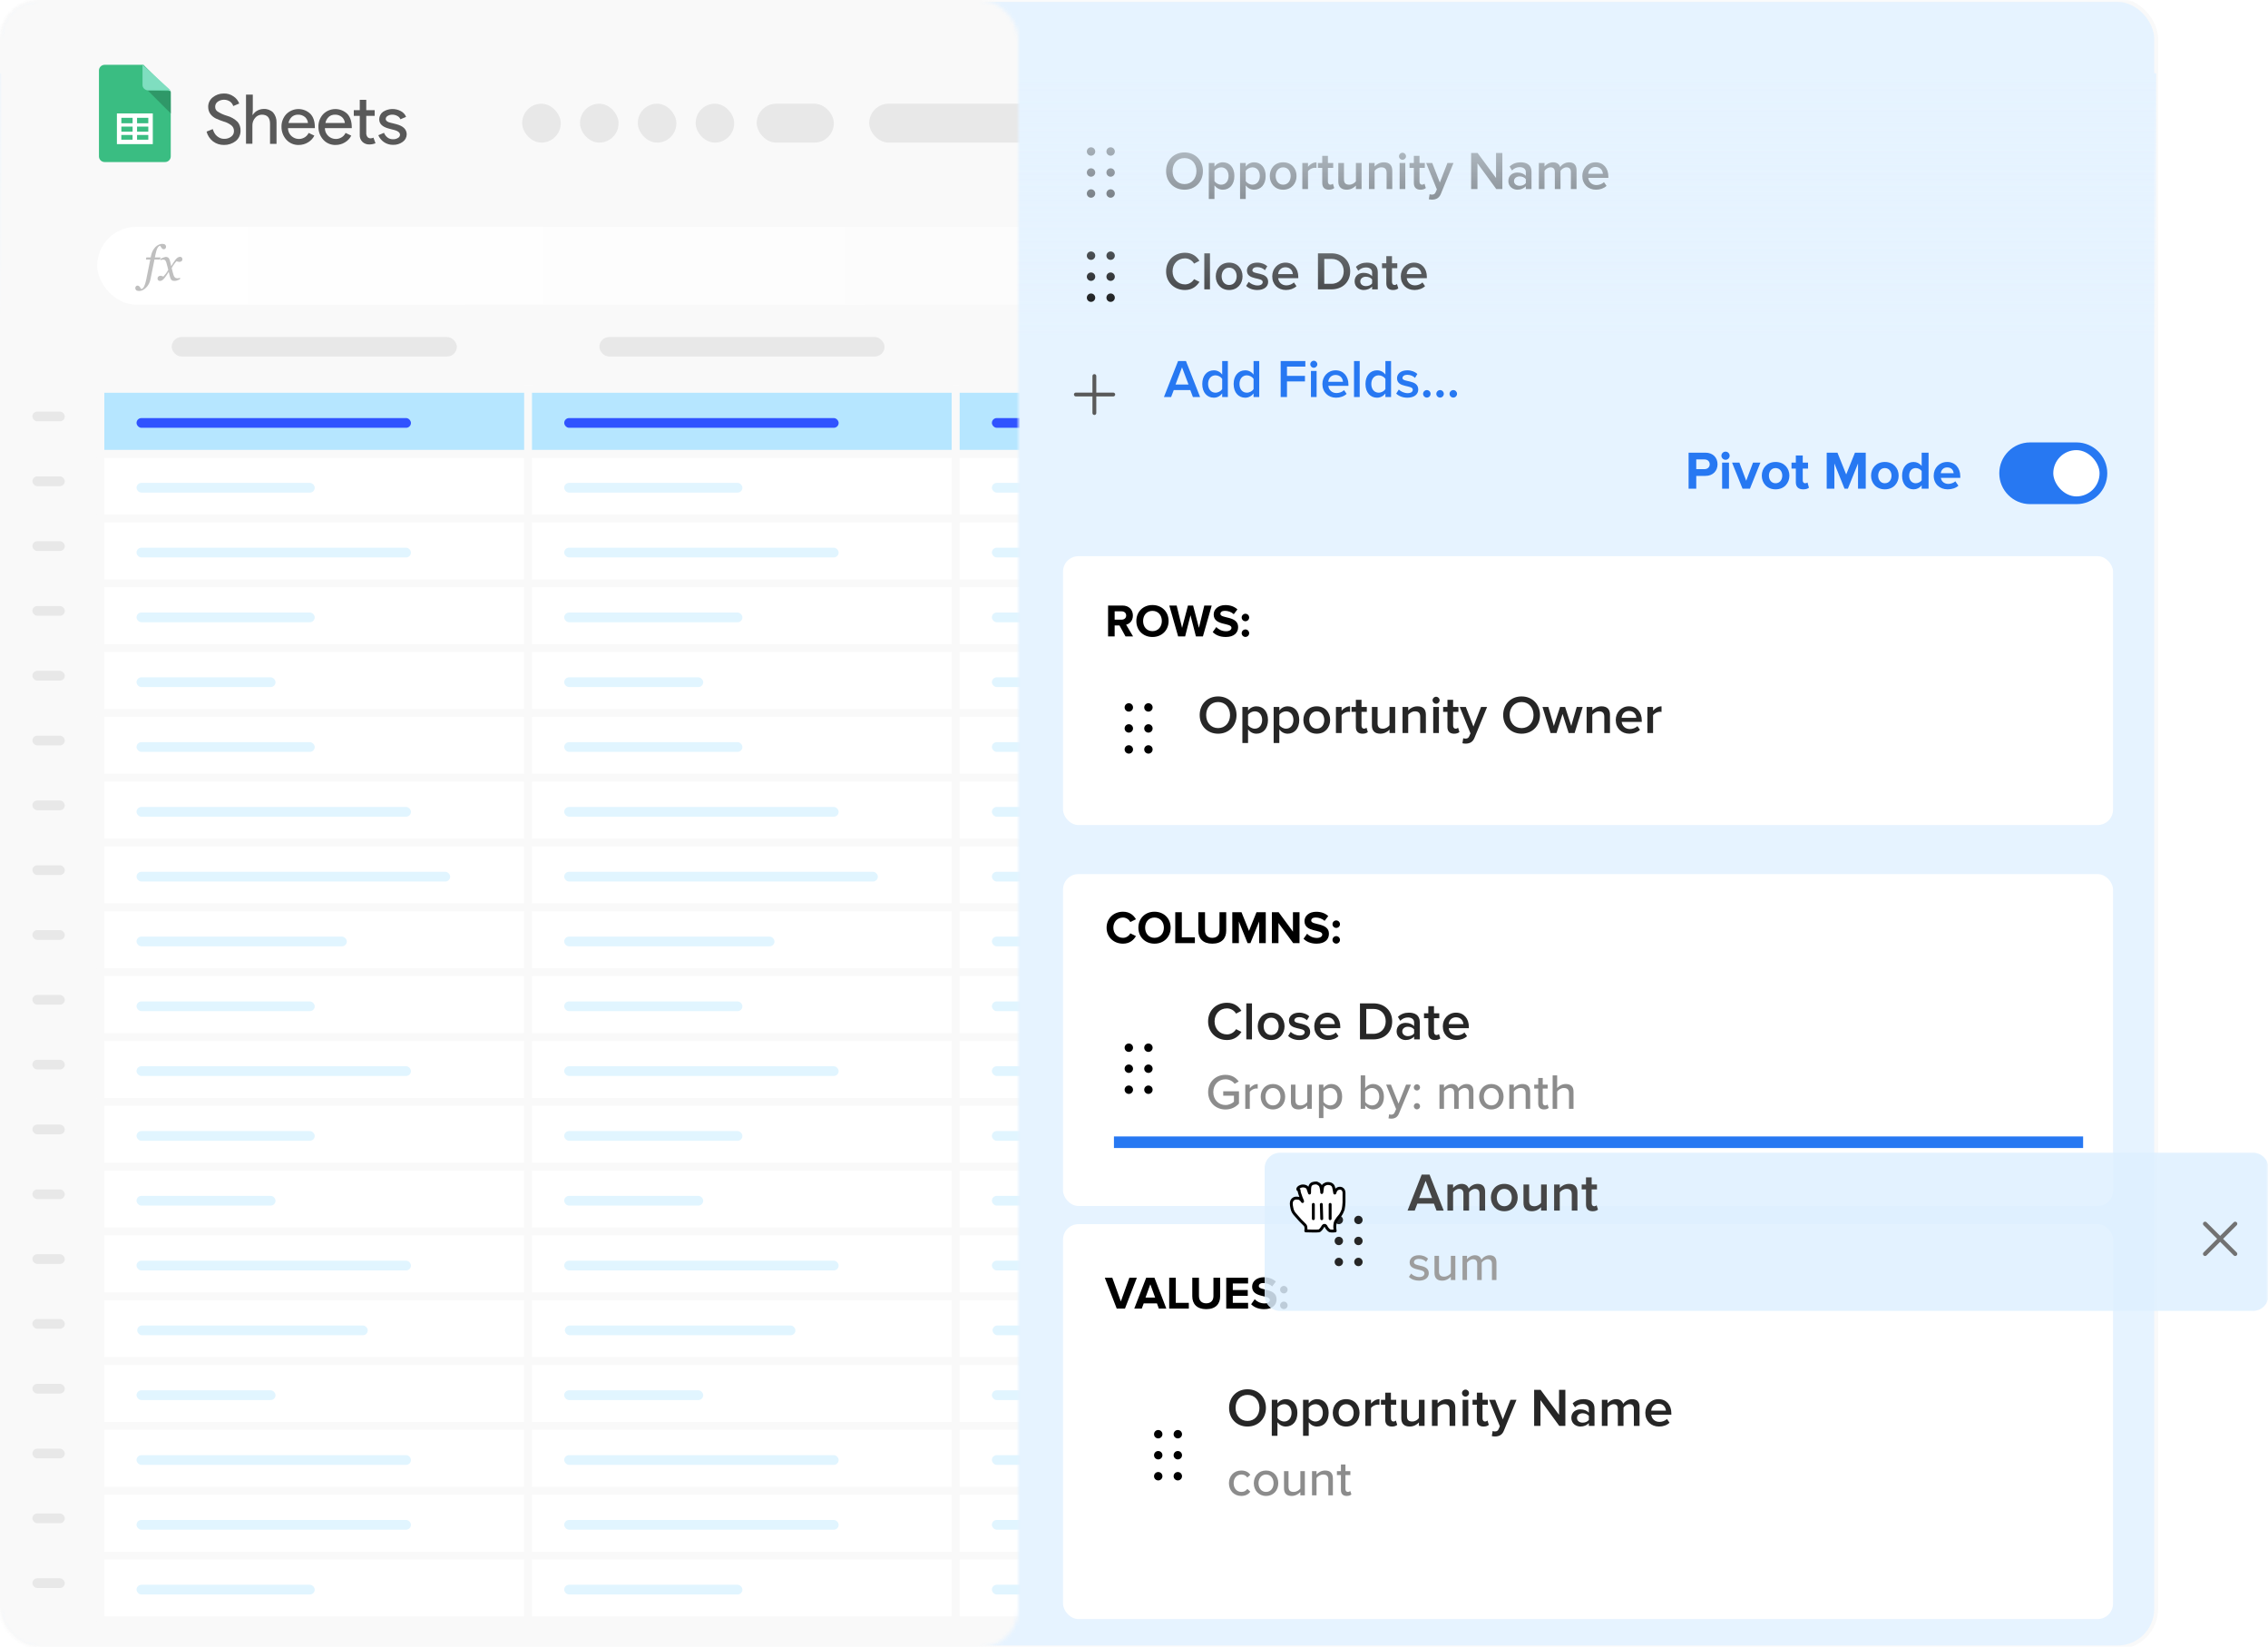 <svg width="588" height="427" viewBox="0 0 588 427" fill="none" xmlns="http://www.w3.org/2000/svg">
<mask id="mask0_566_28489" style="mask-type:alpha" maskUnits="userSpaceOnUse" x="0" y="0" width="588" height="427">
<rect width="588" height="427" rx="10" fill="#F9F9F9"/>
</mask>
<g mask="url(#mask0_566_28489)">
<rect width="559" height="427" rx="10" fill="#E6F3FF" stroke="#F9F9F9"/>
<path d="M439.771 126.667V123.349H442.151C444.167 123.349 445.287 121.963 445.287 120.339C445.287 118.701 444.181 117.329 442.151 117.329H437.783V126.667H439.771ZM441.885 121.599H439.771V119.079H441.885C442.669 119.079 443.257 119.555 443.257 120.339C443.257 121.109 442.669 121.599 441.885 121.599ZM447.359 119.177C447.947 119.177 448.423 118.701 448.423 118.113C448.423 117.525 447.947 117.063 447.359 117.063C446.785 117.063 446.295 117.525 446.295 118.113C446.295 118.701 446.785 119.177 447.359 119.177ZM448.255 126.667V119.905H446.477V126.667H448.255ZM453.686 126.667L456.402 119.905H454.484L452.72 124.609L450.956 119.905H449.052L451.768 126.667H453.686ZM460.332 126.835C462.572 126.835 463.916 125.211 463.916 123.279C463.916 121.361 462.572 119.737 460.332 119.737C458.106 119.737 456.762 121.361 456.762 123.279C456.762 125.211 458.106 126.835 460.332 126.835ZM460.332 125.253C459.226 125.253 458.61 124.343 458.61 123.279C458.61 122.229 459.226 121.319 460.332 121.319C461.438 121.319 462.068 122.229 462.068 123.279C462.068 124.343 461.438 125.253 460.332 125.253ZM467.503 126.835C468.245 126.835 468.721 126.639 468.987 126.401L468.609 125.057C468.511 125.155 468.259 125.253 467.993 125.253C467.601 125.253 467.377 124.931 467.377 124.511V121.459H468.749V119.905H467.377V118.057H465.585V119.905H464.465V121.459H465.585V124.987C465.585 126.191 466.257 126.835 467.503 126.835ZM483.712 126.667V117.329H480.912L478.644 122.971L476.376 117.329H473.59V126.667H475.578V120.129L478.21 126.667H479.078L481.71 120.129V126.667H483.712ZM488.66 126.835C490.9 126.835 492.244 125.211 492.244 123.279C492.244 121.361 490.9 119.737 488.66 119.737C486.434 119.737 485.09 121.361 485.09 123.279C485.09 125.211 486.434 126.835 488.66 126.835ZM488.66 125.253C487.554 125.253 486.938 124.343 486.938 123.279C486.938 122.229 487.554 121.319 488.66 121.319C489.766 121.319 490.396 122.229 490.396 123.279C490.396 124.343 489.766 125.253 488.66 125.253ZM500.003 126.667V117.329H498.211V120.773C497.679 120.087 496.923 119.737 496.125 119.737C494.403 119.737 493.129 121.081 493.129 123.293C493.129 125.547 494.417 126.835 496.125 126.835C496.937 126.835 497.679 126.471 498.211 125.799V126.667H500.003ZM496.671 125.253C495.663 125.253 494.963 124.455 494.963 123.293C494.963 122.117 495.663 121.319 496.671 121.319C497.273 121.319 497.917 121.641 498.211 122.089V124.483C497.917 124.931 497.273 125.253 496.671 125.253ZM504.944 126.835C505.994 126.835 507.058 126.513 507.73 125.897L506.946 124.749C506.512 125.169 505.714 125.421 505.14 125.421C503.992 125.421 503.306 124.707 503.194 123.853H508.22V123.461C508.22 121.249 506.848 119.737 504.832 119.737C502.774 119.737 501.332 121.319 501.332 123.279C501.332 125.449 502.886 126.835 504.944 126.835ZM506.498 122.649H503.166C503.25 121.977 503.726 121.151 504.832 121.151C506.008 121.151 506.456 122.005 506.498 122.649Z" fill="#2778F2"/>
<path d="M518.332 122.667C518.332 118.248 521.914 114.667 526.332 114.667H538.332C542.75 114.667 546.332 118.248 546.332 122.667V122.667C546.332 127.085 542.75 130.667 538.332 130.667H526.332C521.914 130.667 518.332 127.085 518.332 122.667V122.667Z" fill="#2778F2"/>
<rect x="532.332" y="116.667" width="12" height="12" rx="6" fill="white"/>
<path fill-rule="evenodd" clip-rule="evenodd" d="M286.852 39.267C286.852 38.665 287.339 38.178 287.94 38.178C288.542 38.178 289.029 38.665 289.029 39.267C289.029 39.868 288.542 40.355 287.94 40.355C287.339 40.355 286.852 39.868 286.852 39.267ZM281.77 39.267C281.77 38.665 282.258 38.178 282.859 38.178C283.46 38.178 283.948 38.665 283.948 39.267C283.948 39.868 283.46 40.355 282.859 40.355C282.258 40.355 281.77 39.868 281.77 39.267ZM281.77 44.711C281.77 44.11 282.258 43.622 282.859 43.622C283.46 43.622 283.948 44.11 283.948 44.711C283.948 45.312 283.46 45.8 282.859 45.8C282.258 45.8 281.77 45.312 281.77 44.711ZM282.859 49.067C282.258 49.067 281.77 49.554 281.77 50.156C281.77 50.757 282.258 51.244 282.859 51.244C283.46 51.244 283.948 50.757 283.948 50.156C283.948 49.554 283.46 49.067 282.859 49.067ZM287.94 43.622C287.339 43.622 286.852 44.11 286.852 44.711C286.852 45.312 287.339 45.8 287.94 45.8C288.542 45.8 289.029 45.312 289.029 44.711C289.029 44.11 288.542 43.622 287.94 43.622ZM286.852 50.156C286.852 49.554 287.339 49.067 287.94 49.067C288.542 49.067 289.029 49.554 289.029 50.156C289.029 50.757 288.542 51.244 287.94 51.244C287.339 51.244 286.852 50.757 286.852 50.156Z" fill="black"/>
<path d="M307.094 49.168C309.88 49.168 311.868 47.124 311.868 44.338C311.868 41.552 309.88 39.508 307.094 39.508C304.294 39.508 302.32 41.552 302.32 44.338C302.32 47.124 304.294 49.168 307.094 49.168ZM307.094 47.712C305.204 47.712 304 46.256 304 44.338C304 42.406 305.204 40.964 307.094 40.964C308.97 40.964 310.188 42.406 310.188 44.338C310.188 46.256 308.97 47.712 307.094 47.712ZM317.03 49.168C318.78 49.168 320.026 47.838 320.026 45.612C320.026 43.386 318.78 42.07 317.03 42.07C316.148 42.07 315.364 42.49 314.86 43.162V42.238H313.39V51.576H314.86V48.062C315.42 48.776 316.176 49.168 317.03 49.168ZM316.596 47.866C315.91 47.866 315.182 47.446 314.86 46.942V44.268C315.196 43.764 315.91 43.372 316.596 43.372C317.758 43.372 318.514 44.296 318.514 45.612C318.514 46.928 317.758 47.866 316.596 47.866ZM325.137 49.168C326.887 49.168 328.133 47.838 328.133 45.612C328.133 43.386 326.887 42.07 325.137 42.07C324.255 42.07 323.471 42.49 322.967 43.162V42.238H321.497V51.576H322.967V48.062C323.527 48.776 324.283 49.168 325.137 49.168ZM324.703 47.866C324.017 47.866 323.289 47.446 322.967 46.942V44.268C323.303 43.764 324.017 43.372 324.703 43.372C325.865 43.372 326.621 44.296 326.621 45.612C326.621 46.928 325.865 47.866 324.703 47.866ZM332.67 49.168C334.826 49.168 336.142 47.544 336.142 45.612C336.142 43.666 334.826 42.07 332.67 42.07C330.514 42.07 329.198 43.666 329.198 45.612C329.198 47.544 330.514 49.168 332.67 49.168ZM332.67 47.866C331.424 47.866 330.724 46.816 330.724 45.612C330.724 44.422 331.424 43.372 332.67 43.372C333.93 43.372 334.616 44.422 334.616 45.612C334.616 46.816 333.93 47.866 332.67 47.866ZM339.113 49V44.394C339.407 43.904 340.233 43.484 340.863 43.484C341.045 43.484 341.185 43.498 341.311 43.526V42.07C340.443 42.07 339.631 42.574 339.113 43.218V42.238H337.643V49H339.113ZM344.541 49.168C345.213 49.168 345.647 48.972 345.913 48.734L345.563 47.614C345.451 47.74 345.199 47.866 344.919 47.866C344.499 47.866 344.275 47.516 344.275 47.054V43.512H345.647V42.238H344.275V40.39H342.805V42.238H341.685V43.512H342.805V47.418C342.805 48.552 343.393 49.168 344.541 49.168ZM353.002 49V42.238H351.532V46.984C351.196 47.432 350.552 47.866 349.81 47.866C348.97 47.866 348.438 47.53 348.438 46.48V42.238H346.968V47.026C346.968 48.398 347.696 49.168 349.152 49.168C350.216 49.168 351.056 48.636 351.532 48.104V49H353.002ZM360.959 49V44.24C360.959 42.854 360.231 42.07 358.775 42.07C357.711 42.07 356.829 42.616 356.381 43.148V42.238H354.911V49H356.381V44.268C356.731 43.82 357.375 43.372 358.117 43.372C358.943 43.372 359.489 43.708 359.489 44.772V49H360.959ZM363.61 41.412C364.114 41.412 364.52 41.006 364.52 40.502C364.52 39.998 364.114 39.592 363.61 39.592C363.106 39.592 362.7 39.998 362.7 40.502C362.7 41.006 363.106 41.412 363.61 41.412ZM364.338 49V42.238H362.868V49H364.338ZM368.289 49.168C368.961 49.168 369.395 48.972 369.661 48.734L369.311 47.614C369.199 47.74 368.947 47.866 368.667 47.866C368.247 47.866 368.023 47.516 368.023 47.054V43.512H369.395V42.238H368.023V40.39H366.553V42.238H365.433V43.512H366.553V47.418C366.553 48.552 367.141 49.168 368.289 49.168ZM370.436 51.646C370.632 51.702 371.052 51.744 371.262 51.744C372.312 51.73 373.11 51.366 373.572 50.218L376.834 42.238H375.266L373.292 47.306L371.318 42.238H369.736L372.522 49.084L372.186 49.854C371.99 50.302 371.682 50.442 371.206 50.442C371.038 50.442 370.8 50.4 370.646 50.33L370.436 51.646ZM389.5 49V39.662H387.862V46.13L383.088 39.662H381.408V49H383.046V42.322L387.918 49H389.5ZM397.056 49V44.506C397.056 42.7 395.74 42.07 394.228 42.07C393.15 42.07 392.17 42.406 391.386 43.162L392.002 44.184C392.576 43.596 393.248 43.316 394.004 43.316C394.928 43.316 395.586 43.792 395.586 44.576V45.584C395.082 45.01 394.312 44.716 393.388 44.716C392.282 44.716 391.05 45.36 391.05 46.928C391.05 48.412 392.296 49.168 393.388 49.168C394.284 49.168 395.082 48.846 395.586 48.258V49H397.056ZM393.976 48.16C393.15 48.16 392.52 47.684 392.52 46.942C392.52 46.214 393.15 45.724 393.976 45.724C394.606 45.724 395.236 45.962 395.586 46.424V47.46C395.236 47.922 394.606 48.16 393.976 48.16ZM408.734 49V44.114C408.734 42.742 408.02 42.07 406.788 42.07C405.766 42.07 404.87 42.7 404.492 43.302C404.268 42.574 403.652 42.07 402.644 42.07C401.608 42.07 400.726 42.742 400.432 43.148V42.238H398.962V49H400.432V44.268C400.74 43.834 401.342 43.372 402 43.372C402.798 43.372 403.106 43.862 403.106 44.59V49H404.576V44.268C404.87 43.82 405.486 43.372 406.144 43.372C406.942 43.372 407.264 43.862 407.264 44.59V49H408.734ZM413.774 49.168C414.838 49.168 415.832 48.818 416.518 48.174L415.846 47.208C415.356 47.698 414.586 47.964 413.914 47.964C412.64 47.964 411.884 47.11 411.772 46.102H416.98V45.738C416.98 43.61 415.692 42.07 413.662 42.07C411.66 42.07 410.232 43.652 410.232 45.612C410.232 47.754 411.73 49.168 413.774 49.168ZM415.566 45.052H411.758C411.814 44.24 412.402 43.274 413.648 43.274C414.978 43.274 415.524 44.254 415.566 45.052Z" fill="#262626"/>
<path fill-rule="evenodd" clip-rule="evenodd" d="M286.852 66.267C286.852 65.665 287.339 65.178 287.94 65.178C288.542 65.178 289.029 65.665 289.029 66.267C289.029 66.868 288.542 67.356 287.94 67.356C287.339 67.356 286.852 66.868 286.852 66.267ZM281.77 66.267C281.77 65.665 282.258 65.178 282.859 65.178C283.46 65.178 283.948 65.665 283.948 66.267C283.948 66.868 283.46 67.356 282.859 67.356C282.258 67.356 281.77 66.868 281.77 66.267ZM281.77 71.711C281.77 71.11 282.258 70.622 282.859 70.622C283.46 70.622 283.948 71.11 283.948 71.711C283.948 72.312 283.46 72.8 282.859 72.8C282.258 72.8 281.77 72.312 281.77 71.711ZM282.859 76.067C282.258 76.067 281.77 76.554 281.77 77.156C281.77 77.757 282.258 78.245 282.859 78.245C283.46 78.245 283.948 77.757 283.948 77.156C283.948 76.554 283.46 76.067 282.859 76.067ZM287.94 70.622C287.339 70.622 286.852 71.11 286.852 71.711C286.852 72.312 287.339 72.8 287.94 72.8C288.542 72.8 289.029 72.312 289.029 71.711C289.029 71.11 288.542 70.622 287.94 70.622ZM286.852 77.156C286.852 76.554 287.339 76.067 287.94 76.067C288.542 76.067 289.029 76.554 289.029 77.156C289.029 77.757 288.542 78.245 287.94 78.245C287.339 78.245 286.852 77.757 286.852 77.156Z" fill="black"/>
<path d="M307.22 75.168C309.096 75.168 310.258 74.174 310.972 73.054L309.572 72.354C309.124 73.124 308.214 73.712 307.22 73.712C305.372 73.712 304 72.284 304 70.338C304 68.364 305.372 66.964 307.22 66.964C308.214 66.964 309.124 67.538 309.572 68.322L310.958 67.594C310.272 66.474 309.096 65.508 307.22 65.508C304.462 65.508 302.32 67.454 302.32 70.338C302.32 73.208 304.462 75.168 307.22 75.168ZM313.697 75V65.662H312.227V75H313.697ZM318.67 75.168C320.826 75.168 322.142 73.544 322.142 71.612C322.142 69.666 320.826 68.07 318.67 68.07C316.514 68.07 315.198 69.666 315.198 71.612C315.198 73.544 316.514 75.168 318.67 75.168ZM318.67 73.866C317.424 73.866 316.724 72.816 316.724 71.612C316.724 70.422 317.424 69.372 318.67 69.372C319.93 69.372 320.616 70.422 320.616 71.612C320.616 72.816 319.93 73.866 318.67 73.866ZM325.967 75.168C327.787 75.168 328.781 74.258 328.781 73.054C328.781 70.366 324.693 71.262 324.693 70.072C324.693 69.596 325.169 69.232 325.939 69.232C326.793 69.232 327.535 69.596 327.941 70.044L328.557 69.008C327.955 68.476 327.087 68.07 325.939 68.07C324.231 68.07 323.279 69.008 323.279 70.114C323.279 72.718 327.367 71.766 327.367 73.096C327.367 73.628 326.905 73.992 326.023 73.992C325.155 73.992 324.217 73.544 323.741 73.054L323.069 74.104C323.769 74.79 324.805 75.168 325.967 75.168ZM333.383 75.168C334.447 75.168 335.441 74.818 336.127 74.174L335.455 73.208C334.965 73.698 334.195 73.964 333.523 73.964C332.249 73.964 331.493 73.11 331.381 72.102H336.589V71.738C336.589 69.61 335.301 68.07 333.271 68.07C331.269 68.07 329.841 69.652 329.841 71.612C329.841 73.754 331.339 75.168 333.383 75.168ZM335.175 71.052H331.367C331.423 70.24 332.011 69.274 333.257 69.274C334.587 69.274 335.133 70.254 335.175 71.052ZM345.177 75C348.089 75 350.049 73.082 350.049 70.324C350.049 67.594 348.089 65.662 345.163 65.662H341.691V75H345.177ZM345.163 73.558H343.329V67.104H345.177C347.249 67.104 348.369 68.532 348.369 70.324C348.369 72.102 347.193 73.558 345.163 73.558ZM357.203 75V70.506C357.203 68.7 355.887 68.07 354.375 68.07C353.297 68.07 352.317 68.406 351.533 69.162L352.149 70.184C352.723 69.596 353.395 69.316 354.151 69.316C355.075 69.316 355.733 69.792 355.733 70.576V71.584C355.229 71.01 354.459 70.716 353.535 70.716C352.429 70.716 351.197 71.36 351.197 72.928C351.197 74.412 352.443 75.168 353.535 75.168C354.431 75.168 355.229 74.846 355.733 74.258V75H357.203ZM354.123 74.16C353.297 74.16 352.667 73.684 352.667 72.942C352.667 72.214 353.297 71.724 354.123 71.724C354.753 71.724 355.383 71.962 355.733 72.424V73.46C355.383 73.922 354.753 74.16 354.123 74.16ZM361.152 75.168C361.824 75.168 362.258 74.972 362.524 74.734L362.174 73.614C362.062 73.74 361.81 73.866 361.53 73.866C361.11 73.866 360.886 73.516 360.886 73.054V69.512H362.258V68.238H360.886V66.39H359.416V68.238H358.296V69.512H359.416V73.418C359.416 74.552 360.004 75.168 361.152 75.168ZM366.715 75.168C367.779 75.168 368.773 74.818 369.459 74.174L368.787 73.208C368.297 73.698 367.527 73.964 366.855 73.964C365.581 73.964 364.825 73.11 364.713 72.102H369.921V71.738C369.921 69.61 368.633 68.07 366.603 68.07C364.601 68.07 363.173 69.652 363.173 71.612C363.173 73.754 364.671 75.168 366.715 75.168ZM368.507 71.052H364.699C364.755 70.24 365.343 69.274 366.589 69.274C367.919 69.274 368.465 70.254 368.507 71.052Z" fill="#262626"/>
<path d="M288.626 101.758H284.223V97.466C284.223 97.191 284 96.968 283.725 96.968V96.968C283.45 96.968 283.228 97.191 283.228 97.466V101.758H278.921C278.646 101.758 278.424 101.981 278.424 102.256V102.256C278.424 102.531 278.646 102.753 278.921 102.753H283.228V107.059C283.228 107.334 283.45 107.557 283.725 107.557V107.557C284 107.557 284.223 107.334 284.223 107.059V102.753H288.626C288.901 102.753 289.123 102.531 289.123 102.256V102.256C289.123 101.981 288.901 101.758 288.626 101.758Z" fill="#595959"/>
<path d="M311.14 102.911L307.472 93.573H305.428L301.76 102.911H303.622L304.308 101.105H308.592L309.278 102.911H311.14ZM308.13 99.663H304.77L306.45 95.211L308.13 99.663ZM318.334 102.911V93.573H316.864V97.087C316.332 96.359 315.548 95.981 314.694 95.981C312.958 95.981 311.698 97.339 311.698 99.523C311.698 101.763 312.972 103.079 314.694 103.079C315.576 103.079 316.346 102.659 316.864 101.987V102.911H318.334ZM315.128 101.777C313.952 101.777 313.21 100.839 313.21 99.523C313.21 98.221 313.952 97.283 315.128 97.283C315.814 97.283 316.542 97.689 316.864 98.193V100.867C316.542 101.371 315.814 101.777 315.128 101.777ZM326.469 102.911V93.573H324.999V97.087C324.467 96.359 323.683 95.981 322.829 95.981C321.093 95.981 319.833 97.339 319.833 99.523C319.833 101.763 321.107 103.079 322.829 103.079C323.711 103.079 324.481 102.659 324.999 101.987V102.911H326.469ZM323.263 101.777C322.087 101.777 321.345 100.839 321.345 99.523C321.345 98.221 322.087 97.283 323.263 97.283C323.949 97.283 324.677 97.689 324.999 98.193V100.867C324.677 101.371 323.949 101.777 323.263 101.777ZM333.663 102.911V98.865H338.325V97.423H333.663V95.015H338.423V93.573H332.025V102.911H333.663ZM340.614 95.323C341.118 95.323 341.524 94.917 341.524 94.413C341.524 93.909 341.118 93.503 340.614 93.503C340.11 93.503 339.704 93.909 339.704 94.413C339.704 94.917 340.11 95.323 340.614 95.323ZM341.342 102.911V96.149H339.872V102.911H341.342ZM346.385 103.079C347.449 103.079 348.443 102.729 349.129 102.085L348.457 101.119C347.967 101.609 347.197 101.875 346.525 101.875C345.251 101.875 344.495 101.021 344.383 100.013H349.591V99.649C349.591 97.521 348.303 95.981 346.273 95.981C344.271 95.981 342.843 97.563 342.843 99.523C342.843 101.665 344.341 103.079 346.385 103.079ZM348.177 98.963H344.369C344.425 98.151 345.013 97.185 346.259 97.185C347.589 97.185 348.135 98.165 348.177 98.963ZM352.512 102.911V93.573H351.042V102.911H352.512ZM360.649 102.911V93.573H359.179V97.087C358.647 96.359 357.863 95.981 357.009 95.981C355.273 95.981 354.013 97.339 354.013 99.523C354.013 101.763 355.287 103.079 357.009 103.079C357.891 103.079 358.661 102.659 359.179 101.987V102.911H360.649ZM357.443 101.777C356.267 101.777 355.525 100.839 355.525 99.523C355.525 98.221 356.267 97.283 357.443 97.283C358.129 97.283 358.857 97.689 359.179 98.193V100.867C358.857 101.371 358.129 101.777 357.443 101.777ZM364.878 103.079C366.698 103.079 367.692 102.169 367.692 100.965C367.692 98.277 363.604 99.173 363.604 97.983C363.604 97.507 364.08 97.143 364.85 97.143C365.704 97.143 366.446 97.507 366.852 97.955L367.468 96.919C366.866 96.387 365.998 95.981 364.85 95.981C363.142 95.981 362.19 96.919 362.19 98.025C362.19 100.629 366.278 99.677 366.278 101.007C366.278 101.539 365.816 101.903 364.934 101.903C364.066 101.903 363.128 101.455 362.652 100.965L361.98 102.015C362.68 102.701 363.716 103.079 364.878 103.079ZM370.893 102.071C370.893 101.553 370.459 101.105 369.927 101.105C369.395 101.105 368.947 101.553 368.947 102.071C368.947 102.603 369.395 103.051 369.927 103.051C370.459 103.051 370.893 102.603 370.893 102.071ZM374.323 102.071C374.323 101.553 373.889 101.105 373.357 101.105C372.825 101.105 372.377 101.553 372.377 102.071C372.377 102.603 372.825 103.051 373.357 103.051C373.889 103.051 374.323 102.603 374.323 102.071ZM377.753 102.071C377.753 101.553 377.319 101.105 376.787 101.105C376.255 101.105 375.807 101.553 375.807 102.071C375.807 102.603 376.255 103.051 376.787 103.051C377.319 103.051 377.753 102.603 377.753 102.071Z" fill="#2778F2"/>
<g filter="url(#filter0_d_566_28489)">
<rect x="275.6" y="222.556" width="272.222" height="86.022" rx="4" fill="white"/>
</g>
<path d="M291.156 244.589C292.92 244.589 293.928 243.617 294.504 242.621L293.04 241.913C292.704 242.573 291.984 243.077 291.156 243.077C289.704 243.077 288.648 241.961 288.648 240.449C288.648 238.937 289.704 237.821 291.156 237.821C291.984 237.821 292.704 238.337 293.04 238.985L294.504 238.265C293.94 237.269 292.92 236.309 291.156 236.309C288.756 236.309 286.896 237.989 286.896 240.449C286.896 242.909 288.756 244.589 291.156 244.589ZM299.311 244.589C301.735 244.589 303.499 242.861 303.499 240.449C303.499 238.037 301.735 236.309 299.311 236.309C296.899 236.309 295.135 238.037 295.135 240.449C295.135 242.861 296.899 244.589 299.311 244.589ZM299.311 243.077C297.835 243.077 296.887 241.937 296.887 240.449C296.887 238.949 297.835 237.821 299.311 237.821C300.787 237.821 301.747 238.949 301.747 240.449C301.747 241.937 300.787 243.077 299.311 243.077ZM309.782 244.445V242.945H306.398V236.441H304.694V244.445H309.782ZM314.295 244.589C316.731 244.589 317.907 243.233 317.907 241.241V236.441H316.167V241.193C316.167 242.309 315.531 243.077 314.295 243.077C313.059 243.077 312.411 242.309 312.411 241.193V236.441H310.683V241.253C310.683 243.221 311.859 244.589 314.295 244.589ZM328.159 244.445V236.441H325.759L323.815 241.277L321.871 236.441H319.483V244.445H321.187V238.841L323.443 244.445H324.187L326.443 238.841V244.445H328.159ZM336.913 244.445V236.441H335.209V241.469L331.501 236.441H329.749V244.445H331.453V239.225L335.269 244.445H336.913ZM341.335 244.589C343.495 244.589 344.539 243.485 344.539 242.021C344.539 239.033 339.943 239.885 339.943 238.613C339.943 238.133 340.351 237.809 341.083 237.809C341.899 237.809 342.763 238.085 343.411 238.685L344.359 237.437C343.567 236.705 342.511 236.321 341.239 236.321C339.355 236.321 338.203 237.425 338.203 238.757C338.203 241.769 342.811 240.797 342.811 242.213C342.811 242.669 342.355 243.101 341.419 243.101C340.315 243.101 339.439 242.609 338.875 242.021L337.951 243.317C338.695 244.073 339.799 244.589 341.335 244.589ZM346.431 240.509C346.959 240.509 347.403 240.065 347.403 239.537C347.403 239.009 346.959 238.565 346.431 238.565C345.903 238.565 345.459 239.009 345.459 239.537C345.459 240.065 345.903 240.509 346.431 240.509ZM346.431 244.577C346.959 244.577 347.403 244.133 347.403 243.605C347.403 243.077 346.959 242.633 346.431 242.633C345.903 242.633 345.459 243.077 345.459 243.605C345.459 244.133 345.903 244.577 346.431 244.577Z" fill="black"/>
<rect x="275.6" y="144.156" width="272.222" height="69.689" rx="4" fill="white"/>
<path d="M293.76 164.956L291.96 161.908C292.824 161.704 293.712 160.948 293.712 159.532C293.712 158.044 292.692 156.952 291.024 156.952H287.28V164.956H288.984V162.112H290.232L291.804 164.956H293.76ZM290.772 160.612H288.984V158.452H290.772C291.456 158.452 291.972 158.86 291.972 159.532C291.972 160.204 291.456 160.612 290.772 160.612ZM298.783 165.1C301.207 165.1 302.971 163.372 302.971 160.96C302.971 158.548 301.207 156.82 298.783 156.82C296.371 156.82 294.607 158.548 294.607 160.96C294.607 163.372 296.371 165.1 298.783 165.1ZM298.783 163.588C297.307 163.588 296.359 162.448 296.359 160.96C296.359 159.46 297.307 158.332 298.783 158.332C300.259 158.332 301.219 159.46 301.219 160.96C301.219 162.448 300.259 163.588 298.783 163.588ZM311.865 164.956L314.145 156.952H312.225L310.833 162.736L309.321 156.952H307.989L306.465 162.736L305.061 156.952H303.153L305.445 164.956H307.257L308.649 159.46L310.053 164.956H311.865ZM317.792 165.1C319.952 165.1 320.996 163.996 320.996 162.532C320.996 159.544 316.4 160.396 316.4 159.124C316.4 158.644 316.808 158.32 317.54 158.32C318.356 158.32 319.22 158.596 319.868 159.196L320.816 157.948C320.024 157.216 318.968 156.832 317.696 156.832C315.812 156.832 314.66 157.936 314.66 159.268C314.66 162.28 319.268 161.308 319.268 162.724C319.268 163.18 318.812 163.612 317.876 163.612C316.772 163.612 315.896 163.12 315.332 162.532L314.408 163.828C315.152 164.584 316.256 165.1 317.792 165.1ZM322.888 161.02C323.416 161.02 323.86 160.576 323.86 160.048C323.86 159.52 323.416 159.076 322.888 159.076C322.36 159.076 321.916 159.52 321.916 160.048C321.916 160.576 322.36 161.02 322.888 161.02ZM322.888 165.088C323.416 165.088 323.86 164.644 323.86 164.116C323.86 163.588 323.416 163.144 322.888 163.144C322.36 163.144 321.916 163.588 321.916 164.116C321.916 164.644 322.36 165.088 322.888 165.088Z" fill="black"/>
<rect x="275.6" y="317.289" width="272.222" height="102.356" rx="4" fill="white"/>
<path d="M291.66 339.178L294.744 331.174H292.8L290.592 337.33L288.372 331.174H286.428L289.524 339.178H291.66ZM302.385 339.178L299.301 331.174H297.165L294.069 339.178H296.013L296.517 337.822H299.949L300.441 339.178H302.385ZM299.481 336.322H296.985L298.233 332.878L299.481 336.322ZM308.212 339.178V337.678H304.828V331.174H303.124V339.178H308.212ZM312.724 339.322C315.16 339.322 316.336 337.966 316.336 335.974V331.174H314.596V335.926C314.596 337.042 313.96 337.81 312.724 337.81C311.488 337.81 310.84 337.042 310.84 335.926V331.174H309.112V335.986C309.112 337.954 310.288 339.322 312.724 339.322ZM323.577 339.178V337.678H319.617V335.866H323.493V334.366H319.617V332.674H323.577V331.174H317.913V339.178H323.577ZM327.753 339.322C329.913 339.322 330.957 338.218 330.957 336.754C330.957 333.766 326.361 334.618 326.361 333.346C326.361 332.866 326.769 332.542 327.501 332.542C328.317 332.542 329.181 332.818 329.829 333.418L330.777 332.17C329.985 331.438 328.929 331.054 327.657 331.054C325.773 331.054 324.621 332.158 324.621 333.49C324.621 336.502 329.229 335.53 329.229 336.946C329.229 337.402 328.773 337.834 327.837 337.834C326.733 337.834 325.857 337.342 325.293 336.754L324.369 338.05C325.113 338.806 326.217 339.322 327.753 339.322ZM332.849 335.242C333.377 335.242 333.821 334.798 333.821 334.27C333.821 333.742 333.377 333.298 332.849 333.298C332.321 333.298 331.877 333.742 331.877 334.27C331.877 334.798 332.321 335.242 332.849 335.242ZM332.849 339.31C333.377 339.31 333.821 338.866 333.821 338.338C333.821 337.81 333.377 337.366 332.849 337.366C332.321 337.366 331.877 337.81 331.877 338.338C331.877 338.866 332.321 339.31 332.849 339.31Z" fill="black"/>
<g clip-path="url(#clip0_566_28489)">
<g clip-path="url(#clip1_566_28489)">
<path fill-rule="evenodd" clip-rule="evenodd" d="M296.65 271.556C296.65 270.954 297.138 270.467 297.739 270.467C298.341 270.467 298.828 270.954 298.828 271.556C298.828 272.157 298.341 272.645 297.739 272.645C297.138 272.645 296.65 272.157 296.65 271.556ZM291.569 271.556C291.569 270.954 292.056 270.467 292.658 270.467C293.259 270.467 293.747 270.954 293.747 271.556C293.747 272.157 293.259 272.645 292.658 272.645C292.056 272.645 291.569 272.157 291.569 271.556ZM291.569 277C291.569 276.399 292.056 275.911 292.658 275.911C293.259 275.911 293.747 276.399 293.747 277C293.747 277.601 293.259 278.089 292.658 278.089C292.056 278.089 291.569 277.601 291.569 277ZM292.658 281.356C292.056 281.356 291.569 281.843 291.569 282.445C291.569 283.046 292.056 283.533 292.658 283.533C293.259 283.533 293.747 283.046 293.747 282.445C293.747 281.843 293.259 281.356 292.658 281.356ZM297.739 275.911C297.138 275.911 296.65 276.399 296.65 277C296.65 277.601 297.138 278.089 297.739 278.089C298.341 278.089 298.828 277.601 298.828 277C298.828 276.399 298.341 275.911 297.739 275.911ZM296.65 282.445C296.65 281.843 297.138 281.356 297.739 281.356C298.341 281.356 298.828 281.843 298.828 282.445C298.828 283.046 298.341 283.533 297.739 283.533C297.138 283.533 296.65 283.046 296.65 282.445Z" fill="black"/>
<path d="M318.109 269.568C319.985 269.568 321.147 268.574 321.861 267.454L320.461 266.754C320.013 267.524 319.103 268.112 318.109 268.112C316.261 268.112 314.889 266.684 314.889 264.738C314.889 262.764 316.261 261.364 318.109 261.364C319.103 261.364 320.013 261.938 320.461 262.722L321.847 261.994C321.161 260.874 319.985 259.908 318.109 259.908C315.351 259.908 313.209 261.854 313.209 264.738C313.209 267.608 315.351 269.568 318.109 269.568ZM324.586 269.4V260.062H323.116V269.4H324.586ZM329.559 269.568C331.715 269.568 333.031 267.944 333.031 266.012C333.031 264.066 331.715 262.47 329.559 262.47C327.403 262.47 326.087 264.066 326.087 266.012C326.087 267.944 327.403 269.568 329.559 269.568ZM329.559 268.266C328.313 268.266 327.613 267.216 327.613 266.012C327.613 264.822 328.313 263.772 329.559 263.772C330.819 263.772 331.505 264.822 331.505 266.012C331.505 267.216 330.819 268.266 329.559 268.266ZM336.856 269.568C338.676 269.568 339.67 268.658 339.67 267.454C339.67 264.766 335.582 265.662 335.582 264.472C335.582 263.996 336.058 263.632 336.828 263.632C337.682 263.632 338.424 263.996 338.83 264.444L339.446 263.408C338.844 262.876 337.976 262.47 336.828 262.47C335.12 262.47 334.168 263.408 334.168 264.514C334.168 267.118 338.256 266.166 338.256 267.496C338.256 268.028 337.794 268.392 336.912 268.392C336.044 268.392 335.106 267.944 334.63 267.454L333.958 268.504C334.658 269.19 335.694 269.568 336.856 269.568ZM344.272 269.568C345.336 269.568 346.33 269.218 347.016 268.574L346.344 267.608C345.854 268.098 345.084 268.364 344.412 268.364C343.138 268.364 342.382 267.51 342.27 266.502H347.478V266.138C347.478 264.01 346.19 262.47 344.16 262.47C342.158 262.47 340.73 264.052 340.73 266.012C340.73 268.154 342.228 269.568 344.272 269.568ZM346.064 265.452H342.256C342.312 264.64 342.9 263.674 344.146 263.674C345.476 263.674 346.022 264.654 346.064 265.452ZM356.066 269.4C358.978 269.4 360.938 267.482 360.938 264.724C360.938 261.994 358.978 260.062 356.052 260.062H352.58V269.4H356.066ZM356.052 267.958H354.218V261.504H356.066C358.138 261.504 359.258 262.932 359.258 264.724C359.258 266.502 358.082 267.958 356.052 267.958ZM368.091 269.4V264.906C368.091 263.1 366.775 262.47 365.263 262.47C364.185 262.47 363.205 262.806 362.421 263.562L363.037 264.584C363.611 263.996 364.283 263.716 365.039 263.716C365.963 263.716 366.621 264.192 366.621 264.976V265.984C366.117 265.41 365.347 265.116 364.423 265.116C363.317 265.116 362.085 265.76 362.085 267.328C362.085 268.812 363.331 269.568 364.423 269.568C365.319 269.568 366.117 269.246 366.621 268.658V269.4H368.091ZM365.011 268.56C364.185 268.56 363.555 268.084 363.555 267.342C363.555 266.614 364.185 266.124 365.011 266.124C365.641 266.124 366.271 266.362 366.621 266.824V267.86C366.271 268.322 365.641 268.56 365.011 268.56ZM372.041 269.568C372.713 269.568 373.147 269.372 373.413 269.134L373.063 268.014C372.951 268.14 372.699 268.266 372.419 268.266C371.999 268.266 371.775 267.916 371.775 267.454V263.912H373.147V262.638H371.775V260.79H370.305V262.638H369.185V263.912H370.305V267.818C370.305 268.952 370.893 269.568 372.041 269.568ZM377.604 269.568C378.668 269.568 379.662 269.218 380.348 268.574L379.676 267.608C379.186 268.098 378.416 268.364 377.744 268.364C376.47 268.364 375.714 267.51 375.602 266.502H380.81V266.138C380.81 264.01 379.522 262.47 377.492 262.47C375.49 262.47 374.062 264.052 374.062 266.012C374.062 268.154 375.56 269.568 377.604 269.568ZM379.396 265.452H375.588C375.644 264.64 376.232 263.674 377.478 263.674C378.808 263.674 379.354 264.654 379.396 265.452Z" fill="#262626"/>
</g>
<path d="M317.717 287.569C319.186 287.569 320.382 286.958 321.214 286.035V282.85H317.132V283.994H319.914V285.554C319.498 285.944 318.679 286.412 317.717 286.412C315.91 286.412 314.558 285.008 314.558 283.071C314.558 281.121 315.91 279.743 317.717 279.743C318.731 279.743 319.602 280.25 320.096 280.913L321.149 280.302C320.421 279.327 319.342 278.586 317.717 278.586C315.234 278.586 313.219 280.367 313.219 283.071C313.219 285.775 315.234 287.569 317.717 287.569ZM324.02 287.4V283.032C324.293 282.564 325.086 282.122 325.671 282.122C325.827 282.122 325.957 282.135 326.074 282.161V280.978C325.242 280.978 324.501 281.459 324.02 282.083V281.121H322.85V287.4H324.02ZM330.025 287.556C331.988 287.556 333.197 286.074 333.197 284.254C333.197 282.447 331.988 280.965 330.025 280.965C328.075 280.965 326.853 282.447 326.853 284.254C326.853 286.074 328.075 287.556 330.025 287.556ZM330.025 286.516C328.777 286.516 328.075 285.45 328.075 284.254C328.075 283.071 328.777 282.005 330.025 282.005C331.286 282.005 331.975 283.071 331.975 284.254C331.975 285.45 331.286 286.516 330.025 286.516ZM340.09 287.4V281.121H338.92V285.632C338.569 286.1 337.906 286.516 337.178 286.516C336.372 286.516 335.852 286.204 335.852 285.164V281.121H334.682V285.554C334.682 286.88 335.345 287.556 336.684 287.556C337.646 287.556 338.439 287.062 338.92 286.542V287.4H340.09ZM345.168 287.556C346.806 287.556 347.963 286.308 347.963 284.254C347.963 282.2 346.806 280.965 345.168 280.965C344.323 280.965 343.569 281.394 343.114 282.018V281.121H341.944V289.792H343.114V286.49C343.621 287.179 344.349 287.556 345.168 287.556ZM344.856 286.516C344.141 286.516 343.426 286.087 343.114 285.593V282.928C343.426 282.421 344.141 282.005 344.856 282.005C346.026 282.005 346.741 282.954 346.741 284.254C346.741 285.567 346.026 286.516 344.856 286.516ZM353.943 285.606V282.941C354.255 282.434 354.97 282.005 355.685 282.005C356.855 282.005 357.583 282.954 357.583 284.267C357.583 285.58 356.855 286.516 355.685 286.516C354.97 286.516 354.255 286.113 353.943 285.606ZM353.943 287.4V286.503C354.411 287.127 355.152 287.556 355.997 287.556C357.622 287.556 358.792 286.321 358.792 284.267C358.792 282.252 357.635 280.965 355.997 280.965C355.178 280.965 354.437 281.355 353.943 282.031V278.729H352.773V287.4H353.943ZM359.977 289.857C360.159 289.909 360.51 289.948 360.705 289.948C361.615 289.935 362.304 289.584 362.707 288.596L365.801 281.121H364.54L362.577 286.048L360.614 281.121H359.366L361.953 287.465L361.589 288.297C361.394 288.765 361.108 288.908 360.679 288.908C360.523 288.908 360.302 288.869 360.159 288.804L359.977 289.857ZM367.348 282.655C367.79 282.655 368.167 282.278 368.167 281.849C368.167 281.407 367.79 281.03 367.348 281.03C366.906 281.03 366.542 281.407 366.542 281.849C366.542 282.278 366.906 282.655 367.348 282.655ZM367.348 287.543C367.79 287.543 368.167 287.166 368.167 286.724C368.167 286.282 367.79 285.918 367.348 285.918C366.906 285.918 366.542 286.282 366.542 286.724C366.542 287.166 366.906 287.543 367.348 287.543ZM382.001 287.4V282.863C382.001 281.602 381.377 280.965 380.22 280.965C379.297 280.965 378.465 281.55 378.101 282.135C377.906 281.459 377.347 280.965 376.398 280.965C375.462 280.965 374.63 281.615 374.37 282.005V281.121H373.2V287.4H374.37V282.915C374.682 282.46 375.293 282.005 375.904 282.005C376.697 282.005 377.009 282.486 377.009 283.214V287.4H378.179V282.902C378.478 282.447 379.102 282.005 379.739 282.005C380.506 282.005 380.831 282.486 380.831 283.214V287.4H382.001ZM386.646 287.556C388.609 287.556 389.818 286.074 389.818 284.254C389.818 282.447 388.609 280.965 386.646 280.965C384.696 280.965 383.474 282.447 383.474 284.254C383.474 286.074 384.696 287.556 386.646 287.556ZM386.646 286.516C385.398 286.516 384.696 285.45 384.696 284.254C384.696 283.071 385.398 282.005 386.646 282.005C387.907 282.005 388.596 283.071 388.596 284.254C388.596 285.45 387.907 286.516 386.646 286.516ZM396.711 287.4V282.993C396.711 281.667 396.022 280.965 394.696 280.965C393.721 280.965 392.889 281.498 392.473 282.005V281.121H391.303V287.4H392.473V282.915C392.811 282.447 393.474 282.005 394.202 282.005C395.008 282.005 395.541 282.343 395.541 283.383V287.4H396.711ZM400.294 287.556C400.905 287.556 401.269 287.387 401.516 287.153L401.217 286.269C401.1 286.399 400.853 286.516 400.58 286.516C400.177 286.516 399.969 286.191 399.969 285.749V282.148H401.243V281.121H399.969V279.405H398.799V281.121H397.759V282.148H398.799V286.009C398.799 286.997 399.306 287.556 400.294 287.556ZM407.947 287.4V282.967C407.947 281.641 407.271 280.965 405.932 280.965C404.97 280.965 404.125 281.498 403.709 282.005V278.729H402.539V287.4H403.709V282.915C404.047 282.447 404.71 282.005 405.438 282.005C406.244 282.005 406.777 282.317 406.777 283.357V287.4H407.947Z" fill="#8C8C8C"/>
</g>
<g clip-path="url(#clip2_566_28489)">
<path fill-rule="evenodd" clip-rule="evenodd" d="M296.65 183.356C296.65 182.754 297.138 182.267 297.739 182.267C298.341 182.267 298.828 182.754 298.828 183.356C298.828 183.957 298.341 184.445 297.739 184.445C297.138 184.445 296.65 183.957 296.65 183.356ZM291.569 183.356C291.569 182.754 292.056 182.267 292.658 182.267C293.259 182.267 293.747 182.754 293.747 183.356C293.747 183.957 293.259 184.445 292.658 184.445C292.056 184.445 291.569 183.957 291.569 183.356ZM291.569 188.8C291.569 188.199 292.056 187.711 292.658 187.711C293.259 187.711 293.747 188.199 293.747 188.8C293.747 189.401 293.259 189.889 292.658 189.889C292.056 189.889 291.569 189.401 291.569 188.8ZM292.658 193.156C292.056 193.156 291.569 193.643 291.569 194.245C291.569 194.846 292.056 195.333 292.658 195.333C293.259 195.333 293.747 194.846 293.747 194.245C293.747 193.643 293.259 193.156 292.658 193.156ZM297.739 187.711C297.138 187.711 296.65 188.199 296.65 188.8C296.65 189.401 297.138 189.889 297.739 189.889C298.341 189.889 298.828 189.401 298.828 188.8C298.828 188.199 298.341 187.711 297.739 187.711ZM296.65 194.245C296.65 193.643 297.138 193.156 297.739 193.156C298.341 193.156 298.828 193.643 298.828 194.245C298.828 194.846 298.341 195.333 297.739 195.333C297.138 195.333 296.65 194.846 296.65 194.245Z" fill="black"/>
<path d="M315.805 190.168C318.591 190.168 320.579 188.124 320.579 185.338C320.579 182.552 318.591 180.508 315.805 180.508C313.005 180.508 311.031 182.552 311.031 185.338C311.031 188.124 313.005 190.168 315.805 190.168ZM315.805 188.712C313.915 188.712 312.711 187.256 312.711 185.338C312.711 183.406 313.915 181.964 315.805 181.964C317.681 181.964 318.899 183.406 318.899 185.338C318.899 187.256 317.681 188.712 315.805 188.712ZM325.74 190.168C327.49 190.168 328.736 188.838 328.736 186.612C328.736 184.386 327.49 183.07 325.74 183.07C324.858 183.07 324.074 183.49 323.57 184.162V183.238H322.1V192.576H323.57V189.062C324.13 189.776 324.886 190.168 325.74 190.168ZM325.306 188.866C324.62 188.866 323.892 188.446 323.57 187.942V185.268C323.906 184.764 324.62 184.372 325.306 184.372C326.468 184.372 327.224 185.296 327.224 186.612C327.224 187.928 326.468 188.866 325.306 188.866ZM333.848 190.168C335.598 190.168 336.844 188.838 336.844 186.612C336.844 184.386 335.598 183.07 333.848 183.07C332.966 183.07 332.182 183.49 331.678 184.162V183.238H330.208V192.576H331.678V189.062C332.238 189.776 332.994 190.168 333.848 190.168ZM333.414 188.866C332.728 188.866 332 188.446 331.678 187.942V185.268C332.014 184.764 332.728 184.372 333.414 184.372C334.576 184.372 335.332 185.296 335.332 186.612C335.332 187.928 334.576 188.866 333.414 188.866ZM341.381 190.168C343.537 190.168 344.853 188.544 344.853 186.612C344.853 184.666 343.537 183.07 341.381 183.07C339.225 183.07 337.909 184.666 337.909 186.612C337.909 188.544 339.225 190.168 341.381 190.168ZM341.381 188.866C340.135 188.866 339.435 187.816 339.435 186.612C339.435 185.422 340.135 184.372 341.381 184.372C342.641 184.372 343.327 185.422 343.327 186.612C343.327 187.816 342.641 188.866 341.381 188.866ZM347.824 190V185.394C348.118 184.904 348.944 184.484 349.574 184.484C349.756 184.484 349.896 184.498 350.022 184.526V183.07C349.154 183.07 348.342 183.574 347.824 184.218V183.238H346.354V190H347.824ZM353.252 190.168C353.924 190.168 354.358 189.972 354.624 189.734L354.274 188.614C354.162 188.74 353.91 188.866 353.63 188.866C353.21 188.866 352.986 188.516 352.986 188.054V184.512H354.358V183.238H352.986V181.39H351.516V183.238H350.396V184.512H351.516V188.418C351.516 189.552 352.104 190.168 353.252 190.168ZM361.713 190V183.238H360.243V187.984C359.907 188.432 359.263 188.866 358.521 188.866C357.681 188.866 357.149 188.53 357.149 187.48V183.238H355.679V188.026C355.679 189.398 356.407 190.168 357.863 190.168C358.927 190.168 359.767 189.636 360.243 189.104V190H361.713ZM369.67 190V185.24C369.67 183.854 368.942 183.07 367.486 183.07C366.422 183.07 365.54 183.616 365.092 184.148V183.238H363.622V190H365.092V185.268C365.442 184.82 366.086 184.372 366.828 184.372C367.654 184.372 368.2 184.708 368.2 185.772V190H369.67ZM372.321 182.412C372.825 182.412 373.231 182.006 373.231 181.502C373.231 180.998 372.825 180.592 372.321 180.592C371.817 180.592 371.411 180.998 371.411 181.502C371.411 182.006 371.817 182.412 372.321 182.412ZM373.049 190V183.238H371.579V190H373.049ZM377 190.168C377.672 190.168 378.106 189.972 378.372 189.734L378.022 188.614C377.91 188.74 377.658 188.866 377.378 188.866C376.958 188.866 376.734 188.516 376.734 188.054V184.512H378.106V183.238H376.734V181.39H375.264V183.238H374.144V184.512H375.264V188.418C375.264 189.552 375.852 190.168 377 190.168ZM379.147 192.646C379.343 192.702 379.763 192.744 379.973 192.744C381.023 192.73 381.821 192.366 382.283 191.218L385.545 183.238H383.977L382.003 188.306L380.029 183.238H378.447L381.233 190.084L380.897 190.854C380.701 191.302 380.393 191.442 379.917 191.442C379.749 191.442 379.511 191.4 379.357 191.33L379.147 192.646ZM394.487 190.168C397.273 190.168 399.261 188.124 399.261 185.338C399.261 182.552 397.273 180.508 394.487 180.508C391.687 180.508 389.713 182.552 389.713 185.338C389.713 188.124 391.687 190.168 394.487 190.168ZM394.487 188.712C392.597 188.712 391.393 187.256 391.393 185.338C391.393 183.406 392.597 181.964 394.487 181.964C396.363 181.964 397.581 183.406 397.581 185.338C397.581 187.256 396.363 188.712 394.487 188.712ZM408.23 190L410.33 183.238H408.79L407.362 188.152L405.766 183.238H404.464L402.854 188.152L401.426 183.238H399.9L402 190H403.54L405.108 185.044L406.69 190H408.23ZM417.398 190V185.24C417.398 183.854 416.67 183.07 415.214 183.07C414.15 183.07 413.268 183.616 412.82 184.148V183.238H411.35V190H412.82V185.268C413.17 184.82 413.814 184.372 414.556 184.372C415.382 184.372 415.928 184.708 415.928 185.772V190H417.398ZM422.443 190.168C423.507 190.168 424.501 189.818 425.187 189.174L424.515 188.208C424.025 188.698 423.255 188.964 422.583 188.964C421.309 188.964 420.553 188.11 420.441 187.102H425.649V186.738C425.649 184.61 424.361 183.07 422.331 183.07C420.329 183.07 418.901 184.652 418.901 186.612C418.901 188.754 420.399 190.168 422.443 190.168ZM424.235 186.052H420.427C420.483 185.24 421.071 184.274 422.317 184.274C423.647 184.274 424.193 185.254 424.235 186.052ZM428.57 190V185.394C428.864 184.904 429.69 184.484 430.32 184.484C430.502 184.484 430.642 184.498 430.768 184.526V183.07C429.9 183.07 429.088 183.574 428.57 184.218V183.238H427.1V190H428.57Z" fill="#262626"/>
</g>
<g opacity="0.85" clip-path="url(#clip3_566_28489)">
<path fill-rule="evenodd" clip-rule="evenodd" d="M327.867 319.278V302.778C327.867 300.569 329.658 298.778 331.867 298.778H584.112C586.321 298.778 588.112 300.569 588.112 302.778V335.778C588.112 337.987 586.321 339.778 584.112 339.778H331.867C329.658 339.778 327.867 337.987 327.867 335.778V319.278Z" fill="#DEF0FF"/>
<path d="M576.359 321.099L579.881 317.579C580.094 317.366 580.094 317.022 579.881 316.811C579.668 316.598 579.324 316.598 579.112 316.811L575.589 320.329L572.065 316.809C571.852 316.596 571.508 316.596 571.296 316.809C571.083 317.022 571.083 317.366 571.296 317.578L574.819 321.097L571.296 324.618C571.083 324.831 571.083 325.175 571.296 325.387C571.403 325.493 571.542 325.546 571.681 325.546C571.82 325.546 571.959 325.493 572.065 325.387L575.589 321.867L579.112 325.388C579.219 325.495 579.357 325.547 579.497 325.547C579.636 325.547 579.775 325.495 579.881 325.388C580.094 325.175 580.094 324.831 579.881 324.62L576.359 321.099Z" fill="#595959"/>
<path d="M367.892 331.934C369.543 331.934 370.427 331.089 370.427 330.01C370.427 328.567 369.127 328.268 368.035 328.021C367.255 327.839 366.579 327.696 366.579 327.163C366.579 326.656 367.073 326.292 367.866 326.292C368.659 326.292 369.361 326.617 369.725 327.059L370.245 326.24C369.712 325.733 368.932 325.343 367.853 325.343C366.319 325.343 365.461 326.201 365.461 327.202C365.461 328.554 366.709 328.84 367.775 329.087C368.581 329.269 369.296 329.438 369.296 330.036C369.296 330.595 368.828 330.998 367.944 330.998C367.099 330.998 366.267 330.569 365.838 330.101L365.279 330.959C365.916 331.609 366.839 331.934 367.892 331.934ZM377.314 331.778V325.499H376.144V330.01C375.793 330.478 375.13 330.894 374.402 330.894C373.596 330.894 373.076 330.582 373.076 329.542V325.499H371.906V329.932C371.906 331.258 372.569 331.934 373.908 331.934C374.87 331.934 375.663 331.44 376.144 330.92V331.778H377.314ZM387.968 331.778V327.241C387.968 325.98 387.344 325.343 386.187 325.343C385.264 325.343 384.432 325.928 384.068 326.513C383.873 325.837 383.314 325.343 382.365 325.343C381.429 325.343 380.597 325.993 380.337 326.383V325.499H379.167V331.778H380.337V327.293C380.649 326.838 381.26 326.383 381.871 326.383C382.664 326.383 382.976 326.864 382.976 327.592V331.778H384.146V327.28C384.445 326.825 385.069 326.383 385.706 326.383C386.473 326.383 386.798 326.864 386.798 327.592V331.778H387.968Z" fill="#8C8C8C"/>
<path fill-rule="evenodd" clip-rule="evenodd" d="M351.096 316.2C351.096 315.599 351.583 315.111 352.185 315.111C352.786 315.111 353.273 315.599 353.273 316.2C353.273 316.801 352.786 317.289 352.185 317.289C351.583 317.289 351.096 316.801 351.096 316.2ZM346.014 316.2C346.014 315.599 346.502 315.111 347.103 315.111C347.704 315.111 348.192 315.599 348.192 316.2C348.192 316.801 347.704 317.289 347.103 317.289C346.502 317.289 346.014 316.801 346.014 316.2ZM346.014 321.645C346.014 321.043 346.502 320.556 347.103 320.556C347.704 320.556 348.192 321.043 348.192 321.645C348.192 322.246 347.704 322.733 347.103 322.733C346.502 322.733 346.014 322.246 346.014 321.645ZM347.103 326C346.502 326 346.014 326.488 346.014 327.089C346.014 327.69 346.502 328.178 347.103 328.178C347.704 328.178 348.192 327.69 348.192 327.089C348.192 326.488 347.704 326 347.103 326ZM352.185 320.556C351.583 320.556 351.096 321.043 351.096 321.645C351.096 322.246 351.583 322.733 352.185 322.733C352.786 322.733 353.273 322.246 353.273 321.645C353.273 321.043 352.786 320.556 352.185 320.556ZM351.096 327.089C351.096 326.488 351.583 326 352.185 326C352.786 326 353.273 326.488 353.273 327.089C353.273 327.69 352.786 328.178 352.185 328.178C351.583 328.178 351.096 327.69 351.096 327.089Z" fill="black"/>
<path d="M374.297 313.778L370.629 304.44H368.585L364.917 313.778H366.779L367.465 311.972H371.749L372.435 313.778H374.297ZM371.287 310.53H367.927L369.607 306.078L371.287 310.53ZM385.033 313.778V308.892C385.033 307.52 384.319 306.848 383.087 306.848C382.065 306.848 381.169 307.478 380.791 308.08C380.567 307.352 379.951 306.848 378.943 306.848C377.907 306.848 377.025 307.52 376.731 307.926V307.016H375.261V313.778H376.731V309.046C377.039 308.612 377.641 308.15 378.299 308.15C379.097 308.15 379.405 308.64 379.405 309.368V313.778H380.875V309.046C381.169 308.598 381.785 308.15 382.443 308.15C383.241 308.15 383.563 308.64 383.563 309.368V313.778H385.033ZM390.002 313.946C392.158 313.946 393.474 312.322 393.474 310.39C393.474 308.444 392.158 306.848 390.002 306.848C387.846 306.848 386.53 308.444 386.53 310.39C386.53 312.322 387.846 313.946 390.002 313.946ZM390.002 312.644C388.756 312.644 388.056 311.594 388.056 310.39C388.056 309.2 388.756 308.15 390.002 308.15C391.262 308.15 391.948 309.2 391.948 310.39C391.948 311.594 391.262 312.644 390.002 312.644ZM401.009 313.778V307.016H399.539V311.762C399.203 312.21 398.559 312.644 397.817 312.644C396.977 312.644 396.445 312.308 396.445 311.258V307.016H394.975V311.804C394.975 313.176 395.703 313.946 397.159 313.946C398.223 313.946 399.063 313.414 399.539 312.882V313.778H401.009ZM408.967 313.778V309.018C408.967 307.632 408.239 306.848 406.783 306.848C405.719 306.848 404.837 307.394 404.389 307.926V307.016H402.919V313.778H404.389V309.046C404.739 308.598 405.383 308.15 406.125 308.15C406.951 308.15 407.497 308.486 407.497 309.55V313.778H408.967ZM412.92 313.946C413.592 313.946 414.026 313.75 414.292 313.512L413.942 312.392C413.83 312.518 413.578 312.644 413.298 312.644C412.878 312.644 412.654 312.294 412.654 311.832V308.29H414.026V307.016H412.654V305.168H411.184V307.016H410.064V308.29H411.184V312.196C411.184 313.33 411.772 313.946 412.92 313.946Z" fill="#262626"/>
</g>
<g clip-path="url(#clip4_566_28489)">
<g clip-path="url(#clip5_566_28489)">
<path fill-rule="evenodd" clip-rule="evenodd" d="M304.273 371.733C304.273 371.132 304.761 370.645 305.362 370.645C305.964 370.645 306.451 371.132 306.451 371.733C306.451 372.335 305.964 372.822 305.362 372.822C304.761 372.822 304.273 372.335 304.273 371.733ZM299.192 371.733C299.192 371.132 299.679 370.645 300.281 370.645C300.882 370.645 301.37 371.132 301.37 371.733C301.37 372.335 300.882 372.822 300.281 372.822C299.679 372.822 299.192 372.335 299.192 371.733ZM299.192 377.178C299.192 376.577 299.679 376.089 300.281 376.089C300.882 376.089 301.37 376.577 301.37 377.178C301.37 377.779 300.882 378.267 300.281 378.267C299.679 378.267 299.192 377.779 299.192 377.178ZM300.281 381.533C299.679 381.533 299.192 382.021 299.192 382.622C299.192 383.224 299.679 383.711 300.281 383.711C300.882 383.711 301.37 383.224 301.37 382.622C301.37 382.021 300.882 381.533 300.281 381.533ZM305.362 376.089C304.761 376.089 304.273 376.577 304.273 377.178C304.273 377.779 304.761 378.267 305.362 378.267C305.964 378.267 306.451 377.779 306.451 377.178C306.451 376.577 305.964 376.089 305.362 376.089ZM304.273 382.622C304.273 382.021 304.761 381.533 305.362 381.533C305.964 381.533 306.451 382.021 306.451 382.622C306.451 383.224 305.964 383.711 305.362 383.711C304.761 383.711 304.273 383.224 304.273 382.622Z" fill="black"/>
<path d="M323.428 369.746C326.214 369.746 328.202 367.702 328.202 364.916C328.202 362.13 326.214 360.086 323.428 360.086C320.628 360.086 318.654 362.13 318.654 364.916C318.654 367.702 320.628 369.746 323.428 369.746ZM323.428 368.29C321.538 368.29 320.334 366.834 320.334 364.916C320.334 362.984 321.538 361.542 323.428 361.542C325.304 361.542 326.522 362.984 326.522 364.916C326.522 366.834 325.304 368.29 323.428 368.29ZM333.363 369.746C335.113 369.746 336.359 368.416 336.359 366.19C336.359 363.964 335.113 362.648 333.363 362.648C332.481 362.648 331.697 363.068 331.193 363.74V362.816H329.723V372.154H331.193V368.64C331.753 369.354 332.509 369.746 333.363 369.746ZM332.929 368.444C332.243 368.444 331.515 368.024 331.193 367.52V364.846C331.529 364.342 332.243 363.95 332.929 363.95C334.091 363.95 334.847 364.874 334.847 366.19C334.847 367.506 334.091 368.444 332.929 368.444ZM341.471 369.746C343.221 369.746 344.467 368.416 344.467 366.19C344.467 363.964 343.221 362.648 341.471 362.648C340.589 362.648 339.805 363.068 339.301 363.74V362.816H337.831V372.154H339.301V368.64C339.861 369.354 340.617 369.746 341.471 369.746ZM341.037 368.444C340.351 368.444 339.623 368.024 339.301 367.52V364.846C339.637 364.342 340.351 363.95 341.037 363.95C342.199 363.95 342.955 364.874 342.955 366.19C342.955 367.506 342.199 368.444 341.037 368.444ZM349.004 369.746C351.16 369.746 352.476 368.122 352.476 366.19C352.476 364.244 351.16 362.648 349.004 362.648C346.848 362.648 345.532 364.244 345.532 366.19C345.532 368.122 346.848 369.746 349.004 369.746ZM349.004 368.444C347.758 368.444 347.058 367.394 347.058 366.19C347.058 365 347.758 363.95 349.004 363.95C350.264 363.95 350.95 365 350.95 366.19C350.95 367.394 350.264 368.444 349.004 368.444ZM355.447 369.578V364.972C355.741 364.482 356.567 364.062 357.197 364.062C357.379 364.062 357.519 364.076 357.645 364.104V362.648C356.777 362.648 355.965 363.152 355.447 363.796V362.816H353.977V369.578H355.447ZM360.875 369.746C361.547 369.746 361.981 369.55 362.247 369.312L361.897 368.192C361.785 368.318 361.533 368.444 361.253 368.444C360.833 368.444 360.609 368.094 360.609 367.632V364.09H361.981V362.816H360.609V360.968H359.139V362.816H358.019V364.09H359.139V367.996C359.139 369.13 359.727 369.746 360.875 369.746ZM369.336 369.578V362.816H367.866V367.562C367.53 368.01 366.886 368.444 366.144 368.444C365.304 368.444 364.772 368.108 364.772 367.058V362.816H363.302V367.604C363.302 368.976 364.03 369.746 365.486 369.746C366.55 369.746 367.39 369.214 367.866 368.682V369.578H369.336ZM377.293 369.578V364.818C377.293 363.432 376.565 362.648 375.109 362.648C374.045 362.648 373.163 363.194 372.715 363.726V362.816H371.245V369.578H372.715V364.846C373.065 364.398 373.709 363.95 374.451 363.95C375.277 363.95 375.823 364.286 375.823 365.35V369.578H377.293ZM379.944 361.99C380.448 361.99 380.854 361.584 380.854 361.08C380.854 360.576 380.448 360.17 379.944 360.17C379.44 360.17 379.034 360.576 379.034 361.08C379.034 361.584 379.44 361.99 379.944 361.99ZM380.672 369.578V362.816H379.202V369.578H380.672ZM384.623 369.746C385.295 369.746 385.729 369.55 385.995 369.312L385.645 368.192C385.533 368.318 385.281 368.444 385.001 368.444C384.581 368.444 384.357 368.094 384.357 367.632V364.09H385.729V362.816H384.357V360.968H382.887V362.816H381.767V364.09H382.887V367.996C382.887 369.13 383.475 369.746 384.623 369.746ZM386.77 372.224C386.966 372.28 387.386 372.322 387.596 372.322C388.646 372.308 389.444 371.944 389.906 370.796L393.168 362.816H391.6L389.626 367.884L387.652 362.816H386.07L388.856 369.662L388.52 370.432C388.324 370.88 388.016 371.02 387.54 371.02C387.372 371.02 387.134 370.978 386.98 370.908L386.77 372.224ZM405.834 369.578V360.24H404.196V366.708L399.422 360.24H397.742V369.578H399.38V362.9L404.252 369.578H405.834ZM413.39 369.578V365.084C413.39 363.278 412.074 362.648 410.562 362.648C409.484 362.648 408.504 362.984 407.72 363.74L408.336 364.762C408.91 364.174 409.582 363.894 410.338 363.894C411.262 363.894 411.92 364.37 411.92 365.154V366.162C411.416 365.588 410.646 365.294 409.722 365.294C408.616 365.294 407.384 365.938 407.384 367.506C407.384 368.99 408.63 369.746 409.722 369.746C410.618 369.746 411.416 369.424 411.92 368.836V369.578H413.39ZM410.31 368.738C409.484 368.738 408.854 368.262 408.854 367.52C408.854 366.792 409.484 366.302 410.31 366.302C410.94 366.302 411.57 366.54 411.92 367.002V368.038C411.57 368.5 410.94 368.738 410.31 368.738ZM425.068 369.578V364.692C425.068 363.32 424.354 362.648 423.122 362.648C422.1 362.648 421.204 363.278 420.826 363.88C420.602 363.152 419.986 362.648 418.978 362.648C417.942 362.648 417.06 363.32 416.766 363.726V362.816H415.296V369.578H416.766V364.846C417.074 364.412 417.676 363.95 418.334 363.95C419.132 363.95 419.44 364.44 419.44 365.168V369.578H420.91V364.846C421.204 364.398 421.82 363.95 422.478 363.95C423.276 363.95 423.598 364.44 423.598 365.168V369.578H425.068ZM430.108 369.746C431.172 369.746 432.166 369.396 432.852 368.752L432.18 367.786C431.69 368.276 430.92 368.542 430.248 368.542C428.974 368.542 428.218 367.688 428.106 366.68H433.314V366.316C433.314 364.188 432.026 362.648 429.996 362.648C427.994 362.648 426.566 364.23 426.566 366.19C426.566 368.332 428.064 369.746 430.108 369.746ZM431.9 365.63H428.092C428.148 364.818 428.736 363.852 429.982 363.852C431.312 363.852 431.858 364.832 431.9 365.63Z" fill="#262626"/>
</g>
<path d="M321.81 387.734C322.993 387.734 323.708 387.24 324.163 386.629L323.383 385.914C323.006 386.434 322.499 386.694 321.862 386.694C320.627 386.694 319.834 385.732 319.834 384.432C319.834 383.132 320.627 382.183 321.862 382.183C322.499 382.183 323.006 382.43 323.383 382.963L324.163 382.248C323.708 381.637 322.993 381.143 321.81 381.143C319.912 381.143 318.612 382.547 318.612 384.432C318.612 386.317 319.912 387.734 321.81 387.734ZM328.234 387.734C330.197 387.734 331.406 386.252 331.406 384.432C331.406 382.625 330.197 381.143 328.234 381.143C326.284 381.143 325.062 382.625 325.062 384.432C325.062 386.252 326.284 387.734 328.234 387.734ZM328.234 386.694C326.986 386.694 326.284 385.628 326.284 384.432C326.284 383.249 326.986 382.183 328.234 382.183C329.495 382.183 330.184 383.249 330.184 384.432C330.184 385.628 329.495 386.694 328.234 386.694ZM338.299 387.578V381.299H337.129V385.81C336.778 386.278 336.115 386.694 335.387 386.694C334.581 386.694 334.061 386.382 334.061 385.342V381.299H332.891V385.732C332.891 387.058 333.554 387.734 334.893 387.734C335.855 387.734 336.648 387.24 337.129 386.72V387.578H338.299ZM345.561 387.578V383.171C345.561 381.845 344.872 381.143 343.546 381.143C342.571 381.143 341.739 381.676 341.323 382.183V381.299H340.153V387.578H341.323V383.093C341.661 382.625 342.324 382.183 343.052 382.183C343.858 382.183 344.391 382.521 344.391 383.561V387.578H345.561ZM349.144 387.734C349.755 387.734 350.119 387.565 350.366 387.331L350.067 386.447C349.95 386.577 349.703 386.694 349.43 386.694C349.027 386.694 348.819 386.369 348.819 385.927V382.326H350.093V381.299H348.819V379.583H347.649V381.299H346.609V382.326H347.649V386.187C347.649 387.175 348.156 387.734 349.144 387.734Z" fill="#8C8C8C"/>
</g>
<path d="M290.3 296.056H538.567" stroke="#2778F2" stroke-width="3" stroke-linecap="square"/>
<mask id="mask1_566_28489" style="mask-type:alpha" maskUnits="userSpaceOnUse" x="323" y="293" width="36" height="36">
<rect x="323.51" y="293.333" width="34.844" height="34.844" fill="white"/>
</mask>
<g mask="url(#mask1_566_28489)">
<path d="M337.229 307.489C337.774 307.271 338.754 307.38 339.08 308.033C339.298 308.578 339.516 309.34 339.516 309.231C339.516 308.796 339.516 307.924 339.625 307.489C339.734 307.162 339.952 306.836 340.387 306.727C340.714 306.618 341.04 306.618 341.367 306.618C341.694 306.727 342.02 306.944 342.238 307.162C342.674 307.816 342.674 309.231 342.674 309.122C342.783 308.796 342.783 307.816 343 307.38C343.109 307.162 343.545 306.944 343.763 306.836C344.089 306.727 344.525 306.727 344.852 306.836C345.069 306.836 345.505 307.162 345.614 307.38C345.832 307.707 345.94 308.796 346.049 309.231C346.049 309.34 346.158 308.796 346.376 308.469C346.812 307.816 348.336 307.598 348.445 309.122C348.445 309.884 348.445 309.776 348.445 310.32C348.445 310.864 348.445 311.191 348.445 311.627C348.445 312.062 348.336 313.042 348.227 313.478C348.118 313.804 347.792 314.567 347.465 315.002C347.465 315.002 346.267 316.309 346.158 316.962C346.049 317.616 346.049 317.616 346.049 318.051C346.049 318.487 346.158 319.031 346.158 319.031C346.158 319.031 345.287 319.14 344.852 319.031C344.416 318.922 343.872 318.16 343.763 317.833C343.545 317.507 343.218 317.507 343 317.833C342.783 318.269 342.238 319.031 341.912 319.031C341.149 319.14 339.625 319.031 338.536 319.031C338.536 319.031 338.754 317.942 338.318 317.507C337.992 317.18 337.447 316.636 337.12 316.309L336.249 315.329C335.923 314.893 335.16 314.349 334.943 313.151C334.725 312.171 334.725 311.627 334.943 311.191C335.16 310.756 335.705 310.538 335.923 310.538C336.14 310.538 336.685 310.538 336.903 310.647C337.12 310.756 337.229 310.864 337.447 311.082C337.665 311.409 337.774 311.627 337.665 311.191C337.556 310.864 337.338 310.538 337.229 310.102C337.12 309.667 336.794 309.122 336.794 308.469C336.249 308.469 336.358 307.816 337.229 307.489" fill="white"/>
</g>
<mask id="mask2_566_28489" style="mask-type:alpha" maskUnits="userSpaceOnUse" x="323" y="293" width="36" height="36">
<rect x="323.51" y="293.333" width="34.844" height="34.844" fill="white"/>
</mask>
<g mask="url(#mask2_566_28489)">
<path fill-rule="evenodd" clip-rule="evenodd" d="M337.229 307.489C337.774 307.271 338.754 307.38 339.08 308.033C339.298 308.578 339.516 309.34 339.516 309.231C339.516 308.796 339.516 307.924 339.625 307.489C339.734 307.162 339.952 306.836 340.387 306.727C340.714 306.618 341.04 306.618 341.367 306.618C341.694 306.727 342.02 306.944 342.238 307.162C342.674 307.816 342.674 309.231 342.674 309.122C342.783 308.796 342.783 307.816 343 307.38C343.109 307.162 343.545 306.944 343.763 306.836C344.089 306.727 344.525 306.727 344.852 306.836C345.069 306.836 345.505 307.162 345.614 307.38C345.832 307.707 345.94 308.796 346.049 309.231C346.049 309.34 346.158 308.796 346.376 308.469C346.812 307.816 348.336 307.598 348.445 309.122C348.445 309.884 348.445 309.776 348.445 310.32C348.445 310.864 348.445 311.191 348.445 311.627C348.445 312.062 348.336 313.042 348.227 313.478C348.118 313.804 347.792 314.567 347.465 315.002C347.465 315.002 346.267 316.309 346.158 316.962C346.049 317.616 346.049 317.616 346.049 318.051C346.049 318.487 346.158 319.031 346.158 319.031C346.158 319.031 345.287 319.14 344.852 319.031C344.416 318.922 343.872 318.16 343.763 317.833C343.545 317.507 343.218 317.507 343 317.833C342.783 318.269 342.238 319.031 341.912 319.031C341.149 319.14 339.625 319.031 338.536 319.031C338.536 319.031 338.754 317.942 338.318 317.507C337.992 317.18 337.447 316.636 337.12 316.309L336.249 315.329C335.923 314.893 335.16 314.349 334.943 313.151C334.725 312.171 334.725 311.627 334.943 311.191C335.16 310.756 335.705 310.538 335.923 310.538C336.14 310.538 336.685 310.538 336.903 310.647C337.12 310.756 337.229 310.864 337.447 311.082C337.665 311.409 337.774 311.627 337.665 311.191C337.556 310.864 337.338 310.538 337.229 310.102C337.12 309.667 336.794 309.122 336.794 308.469C336.249 308.469 336.358 307.816 337.229 307.489Z" stroke="black" stroke-width="0.75" stroke-linejoin="round"/>
</g>
<mask id="mask3_566_28489" style="mask-type:alpha" maskUnits="userSpaceOnUse" x="323" y="293" width="36" height="36">
<rect x="323.51" y="293.333" width="34.844" height="34.844" fill="white"/>
</mask>
<g mask="url(#mask3_566_28489)">
<path d="M344.851 315.873V312.171" stroke="black" stroke-width="0.75" stroke-linecap="round"/>
</g>
<mask id="mask4_566_28489" style="mask-type:alpha" maskUnits="userSpaceOnUse" x="323" y="293" width="36" height="36">
<rect x="323.51" y="293.333" width="34.844" height="34.844" fill="white"/>
</mask>
<g mask="url(#mask4_566_28489)">
<path d="M342.675 315.873L342.566 312.171" stroke="black" stroke-width="0.75" stroke-linecap="round"/>
</g>
<mask id="mask5_566_28489" style="mask-type:alpha" maskUnits="userSpaceOnUse" x="323" y="293" width="36" height="36">
<rect x="323.51" y="293.333" width="34.844" height="34.844" fill="white"/>
</mask>
<g mask="url(#mask5_566_28489)">
<path d="M340.496 312.171V315.873" stroke="black" stroke-width="0.75" stroke-linecap="round"/>
</g>
</g>
<path d="M87.361 252.528H193.528V146.361H87.361V252.528ZM114.668 150.614H189.275V168.904H114.668V150.614ZM114.668 173.242H189.275V248.273H114.668V173.242ZM91.615 150.614H110.415V168.904H91.615V150.614ZM91.615 173.242H110.415V248.273H91.615V173.242Z" fill="#3053FF"/>
<path d="M166.305 188.981L169.283 191.959L171.835 189.407V212.035C171.835 222.243 163.498 230.58 153.29 230.58H131.086L133.553 228.113L130.576 225.135L123.09 232.621L130.916 240.448L133.894 237.47L131.427 235.003H153.374C165.964 235.003 176.174 224.795 176.174 212.204V189.235L178.555 191.617L181.533 188.64L174.047 181.154L166.305 188.981Z" fill="#3053FF"/>
<rect y="19" width="559" height="69" fill="url(#paint0_linear_566_28489)"/>
<mask id="mask6_566_28489" style="mask-type:alpha" maskUnits="userSpaceOnUse" x="0" y="0" width="264" height="427">
<rect width="264" height="427" rx="10" fill="#F9F9F9"/>
</mask>
<g mask="url(#mask6_566_28489)">
<rect width="588" height="426.72" rx="10" fill="#F9F9F9"/>
<mask id="mask7_566_28489" style="mask-type:alpha" maskUnits="userSpaceOnUse" x="0" y="0" width="588" height="420">
<rect width="588" height="420" rx="10" fill="#F9F9F9"/>
</mask>
<g mask="url(#mask7_566_28489)">
<rect x="26.043" y="100.8" width="110.88" height="16.8" fill="white" stroke="#F9F9F9" stroke-width="2"/>
<rect x="26.043" y="117.6" width="110.88" height="16.8" fill="white" stroke="#F9F9F9" stroke-width="2"/>
<rect x="26.043" y="134.4" width="110.88" height="16.8" fill="white" stroke="#F9F9F9" stroke-width="2"/>
<rect x="26.043" y="151.2" width="110.88" height="16.8" fill="white" stroke="#F9F9F9" stroke-width="2"/>
<rect x="26.043" y="168" width="110.88" height="16.8" fill="white" stroke="#F9F9F9" stroke-width="2"/>
<rect x="26.043" y="184.8" width="110.88" height="16.8" fill="white" stroke="#F9F9F9" stroke-width="2"/>
<rect x="26.043" y="201.6" width="110.88" height="16.8" fill="white" stroke="#F9F9F9" stroke-width="2"/>
<rect x="26.043" y="218.4" width="110.88" height="16.8" fill="white" stroke="#F9F9F9" stroke-width="2"/>
<rect x="26.043" y="235.2" width="110.88" height="16.8" fill="white" stroke="#F9F9F9" stroke-width="2"/>
<rect x="26.043" y="252" width="110.88" height="16.8" fill="white" stroke="#F9F9F9" stroke-width="2"/>
<rect x="26.043" y="268.8" width="110.88" height="16.8" fill="white" stroke="#F9F9F9" stroke-width="2"/>
<rect x="26.043" y="285.6" width="110.88" height="16.8" fill="white" stroke="#F9F9F9" stroke-width="2"/>
<rect x="26.043" y="302.4" width="110.88" height="16.8" fill="white" stroke="#F9F9F9" stroke-width="2"/>
<rect x="26.043" y="319.2" width="110.88" height="16.8" fill="white" stroke="#F9F9F9" stroke-width="2"/>
<rect x="26.043" y="336" width="110.88" height="16.8" fill="white" stroke="#F9F9F9" stroke-width="2"/>
<rect x="26.043" y="352.8" width="110.88" height="16.8" fill="white" stroke="#F9F9F9" stroke-width="2"/>
<rect x="26.043" y="369.6" width="110.88" height="16.8" fill="white" stroke="#F9F9F9" stroke-width="2"/>
<rect x="26.043" y="386.4" width="110.88" height="16.8" fill="white" stroke="#F9F9F9" stroke-width="2"/>
<rect x="26.043" y="403.2" width="110.88" height="16.8" fill="white" stroke="#F9F9F9" stroke-width="2"/>
<rect x="26.043" y="420" width="110.88" height="16.8" fill="white" stroke="#F9F9F9" stroke-width="2"/>
<rect x="44.523" y="87.36" width="73.92" height="5.04" rx="2.52" fill="#E8E8E8"/>
<rect x="35.397" y="108.36" width="71.148" height="2.52" rx="1.26" fill="#E1F5FF"/>
<rect x="35.397" y="125.16" width="46.2" height="2.52" rx="1.26" fill="#E1F5FF"/>
<rect x="35.397" y="141.96" width="71.148" height="2.52" rx="1.26" fill="#E1F5FF"/>
<rect x="35.397" y="158.76" width="46.2" height="2.52" rx="1.26" fill="#E1F5FF"/>
<rect x="35.397" y="175.56" width="36.036" height="2.52" rx="1.26" fill="#E1F5FF"/>
<rect x="35.397" y="192.36" width="46.2" height="2.52" rx="1.26" fill="#E1F5FF"/>
<rect x="35.397" y="209.16" width="71.148" height="2.52" rx="1.26" fill="#E1F5FF"/>
<rect x="35.397" y="225.96" width="81.312" height="2.52" rx="1.26" fill="#E1F5FF"/>
<rect x="35.397" y="242.76" width="54.516" height="2.52" rx="1.26" fill="#E1F5FF"/>
<rect x="35.397" y="259.56" width="46.2" height="2.52" rx="1.26" fill="#E1F5FF"/>
<rect x="35.397" y="276.36" width="71.148" height="2.52" rx="1.26" fill="#E1F5FF"/>
<rect x="35.397" y="293.16" width="46.2" height="2.52" rx="1.26" fill="#E1F5FF"/>
<rect x="35.397" y="309.96" width="36.036" height="2.52" rx="1.26" fill="#E1F5FF"/>
<rect x="35.397" y="326.76" width="71.148" height="2.52" rx="1.26" fill="#E1F5FF"/>
<rect x="35.57" y="343.56" width="59.771" height="2.52" rx="1.26" fill="#E1F5FF"/>
<rect x="35.397" y="360.36" width="36.036" height="2.52" rx="1.26" fill="#E1F5FF"/>
<rect x="35.397" y="377.16" width="71.148" height="2.52" rx="1.26" fill="#E1F5FF"/>
<rect x="35.397" y="393.96" width="71.148" height="2.52" rx="1.26" fill="#E1F5FF"/>
<rect x="35.397" y="410.76" width="46.2" height="2.52" rx="1.26" fill="#E1F5FF"/>
<rect x="26.043" y="100.8" width="110.88" height="16.8" fill="#B6E6FF" stroke="#F9F9F9" stroke-width="2"/>
<rect x="35.398" y="108.36" width="71.148" height="2.52" rx="1.26" fill="#3053FF"/>
<rect x="136.922" y="100.8" width="110.88" height="16.8" fill="white" stroke="#F9F9F9" stroke-width="2"/>
<rect x="136.922" y="117.6" width="110.88" height="16.8" fill="white" stroke="#F9F9F9" stroke-width="2"/>
<rect x="136.922" y="134.4" width="110.88" height="16.8" fill="white" stroke="#F9F9F9" stroke-width="2"/>
<rect x="136.922" y="151.2" width="110.88" height="16.8" fill="white" stroke="#F9F9F9" stroke-width="2"/>
<rect x="136.922" y="168" width="110.88" height="16.8" fill="white" stroke="#F9F9F9" stroke-width="2"/>
<rect x="136.922" y="184.8" width="110.88" height="16.8" fill="white" stroke="#F9F9F9" stroke-width="2"/>
<rect x="136.922" y="201.6" width="110.88" height="16.8" fill="white" stroke="#F9F9F9" stroke-width="2"/>
<rect x="136.922" y="218.4" width="110.88" height="16.8" fill="white" stroke="#F9F9F9" stroke-width="2"/>
<rect x="136.922" y="235.2" width="110.88" height="16.8" fill="white" stroke="#F9F9F9" stroke-width="2"/>
<rect x="136.922" y="252" width="110.88" height="16.8" fill="white" stroke="#F9F9F9" stroke-width="2"/>
<rect x="136.922" y="268.8" width="110.88" height="16.8" fill="white" stroke="#F9F9F9" stroke-width="2"/>
<rect x="136.922" y="285.6" width="110.88" height="16.8" fill="white" stroke="#F9F9F9" stroke-width="2"/>
<rect x="136.922" y="302.4" width="110.88" height="16.8" fill="white" stroke="#F9F9F9" stroke-width="2"/>
<rect x="136.922" y="319.2" width="110.88" height="16.8" fill="white" stroke="#F9F9F9" stroke-width="2"/>
<rect x="136.922" y="336" width="110.88" height="16.8" fill="white" stroke="#F9F9F9" stroke-width="2"/>
<rect x="136.922" y="352.8" width="110.88" height="16.8" fill="white" stroke="#F9F9F9" stroke-width="2"/>
<rect x="136.922" y="369.6" width="110.88" height="16.8" fill="white" stroke="#F9F9F9" stroke-width="2"/>
<rect x="136.922" y="386.4" width="110.88" height="16.8" fill="white" stroke="#F9F9F9" stroke-width="2"/>
<rect x="136.922" y="403.2" width="110.88" height="16.8" fill="white" stroke="#F9F9F9" stroke-width="2"/>
<rect x="136.922" y="420" width="110.88" height="16.8" fill="white" stroke="#F9F9F9" stroke-width="2"/>
<rect x="155.402" y="87.36" width="73.92" height="5.04" rx="2.52" fill="#E8E8E8"/>
<rect x="146.275" y="108.36" width="71.148" height="2.52" rx="1.26" fill="#E1F5FF"/>
<rect x="146.275" y="125.16" width="46.2" height="2.52" rx="1.26" fill="#E1F5FF"/>
<rect x="146.275" y="141.96" width="71.148" height="2.52" rx="1.26" fill="#E1F5FF"/>
<rect x="146.275" y="158.76" width="46.2" height="2.52" rx="1.26" fill="#E1F5FF"/>
<rect x="146.275" y="175.56" width="36.036" height="2.52" rx="1.26" fill="#E1F5FF"/>
<rect x="146.275" y="192.36" width="46.2" height="2.52" rx="1.26" fill="#E1F5FF"/>
<rect x="146.275" y="209.16" width="71.148" height="2.52" rx="1.26" fill="#E1F5FF"/>
<rect x="146.275" y="225.96" width="81.312" height="2.52" rx="1.26" fill="#E1F5FF"/>
<rect x="146.275" y="242.76" width="54.516" height="2.52" rx="1.26" fill="#E1F5FF"/>
<rect x="146.275" y="259.56" width="46.2" height="2.52" rx="1.26" fill="#E1F5FF"/>
<rect x="146.275" y="276.36" width="71.148" height="2.52" rx="1.26" fill="#E1F5FF"/>
<rect x="146.275" y="293.16" width="46.2" height="2.52" rx="1.26" fill="#E1F5FF"/>
<rect x="146.275" y="309.96" width="36.036" height="2.52" rx="1.26" fill="#E1F5FF"/>
<rect x="146.275" y="326.76" width="71.148" height="2.52" rx="1.26" fill="#E1F5FF"/>
<rect x="146.449" y="343.56" width="59.771" height="2.52" rx="1.26" fill="#E1F5FF"/>
<rect x="146.275" y="360.36" width="36.036" height="2.52" rx="1.26" fill="#E1F5FF"/>
<rect x="146.275" y="377.16" width="71.148" height="2.52" rx="1.26" fill="#E1F5FF"/>
<rect x="146.275" y="393.96" width="71.148" height="2.52" rx="1.26" fill="#E1F5FF"/>
<rect x="146.275" y="410.76" width="46.2" height="2.52" rx="1.26" fill="#E1F5FF"/>
<rect x="136.922" y="100.8" width="110.88" height="16.8" fill="#B6E6FF" stroke="#F9F9F9" stroke-width="2"/>
<rect x="146.279" y="108.36" width="71.148" height="2.52" rx="1.26" fill="#3053FF"/>
<rect x="247.801" y="100.8" width="110.88" height="16.8" fill="white" stroke="#F9F9F9" stroke-width="2"/>
<rect x="247.801" y="117.6" width="110.88" height="16.8" fill="white" stroke="#F9F9F9" stroke-width="2"/>
<rect x="247.801" y="134.4" width="110.88" height="16.8" fill="white" stroke="#F9F9F9" stroke-width="2"/>
<rect x="247.801" y="151.2" width="110.88" height="16.8" fill="white" stroke="#F9F9F9" stroke-width="2"/>
<rect x="247.801" y="168" width="110.88" height="16.8" fill="white" stroke="#F9F9F9" stroke-width="2"/>
<rect x="247.801" y="184.8" width="110.88" height="16.8" fill="white" stroke="#F9F9F9" stroke-width="2"/>
<rect x="247.801" y="201.6" width="110.88" height="16.8" fill="white" stroke="#F9F9F9" stroke-width="2"/>
<rect x="247.801" y="218.4" width="110.88" height="16.8" fill="white" stroke="#F9F9F9" stroke-width="2"/>
<rect x="247.801" y="235.2" width="110.88" height="16.8" fill="white" stroke="#F9F9F9" stroke-width="2"/>
<rect x="247.801" y="252" width="110.88" height="16.8" fill="white" stroke="#F9F9F9" stroke-width="2"/>
<rect x="247.801" y="268.8" width="110.88" height="16.8" fill="white" stroke="#F9F9F9" stroke-width="2"/>
<rect x="247.801" y="285.6" width="110.88" height="16.8" fill="white" stroke="#F9F9F9" stroke-width="2"/>
<rect x="247.801" y="302.4" width="110.88" height="16.8" fill="white" stroke="#F9F9F9" stroke-width="2"/>
<rect x="247.801" y="319.2" width="110.88" height="16.8" fill="white" stroke="#F9F9F9" stroke-width="2"/>
<rect x="247.801" y="336" width="110.88" height="16.8" fill="white" stroke="#F9F9F9" stroke-width="2"/>
<rect x="247.801" y="352.8" width="110.88" height="16.8" fill="white" stroke="#F9F9F9" stroke-width="2"/>
<rect x="247.801" y="369.6" width="110.88" height="16.8" fill="white" stroke="#F9F9F9" stroke-width="2"/>
<rect x="247.801" y="386.4" width="110.88" height="16.8" fill="white" stroke="#F9F9F9" stroke-width="2"/>
<rect x="247.801" y="403.2" width="110.88" height="16.8" fill="white" stroke="#F9F9F9" stroke-width="2"/>
<rect x="247.801" y="420" width="110.88" height="16.8" fill="white" stroke="#F9F9F9" stroke-width="2"/>
<rect x="257.156" y="108.36" width="71.148" height="2.52" rx="1.26" fill="#E1F5FF"/>
<rect x="257.156" y="125.16" width="46.2" height="2.52" rx="1.26" fill="#E1F5FF"/>
<rect x="257.156" y="141.96" width="71.148" height="2.52" rx="1.26" fill="#E1F5FF"/>
<rect x="257.156" y="158.76" width="46.2" height="2.52" rx="1.26" fill="#E1F5FF"/>
<rect x="257.156" y="175.56" width="36.036" height="2.52" rx="1.26" fill="#E1F5FF"/>
<rect x="257.156" y="192.36" width="46.2" height="2.52" rx="1.26" fill="#E1F5FF"/>
<rect x="257.156" y="209.16" width="71.148" height="2.52" rx="1.26" fill="#E1F5FF"/>
<rect x="257.156" y="225.96" width="81.312" height="2.52" rx="1.26" fill="#E1F5FF"/>
<rect x="257.156" y="242.76" width="54.516" height="2.52" rx="1.26" fill="#E1F5FF"/>
<rect x="257.156" y="259.56" width="46.2" height="2.52" rx="1.26" fill="#E1F5FF"/>
<rect x="257.156" y="276.36" width="71.148" height="2.52" rx="1.26" fill="#E1F5FF"/>
<rect x="257.156" y="293.16" width="46.2" height="2.52" rx="1.26" fill="#E1F5FF"/>
<rect x="257.156" y="309.96" width="36.036" height="2.52" rx="1.26" fill="#E1F5FF"/>
<rect x="257.156" y="326.76" width="71.148" height="2.52" rx="1.26" fill="#E1F5FF"/>
<rect x="257.33" y="343.56" width="59.771" height="2.52" rx="1.26" fill="#E1F5FF"/>
<rect x="257.156" y="360.36" width="36.036" height="2.52" rx="1.26" fill="#E1F5FF"/>
<rect x="257.156" y="377.16" width="71.148" height="2.52" rx="1.26" fill="#E1F5FF"/>
<rect x="257.156" y="393.96" width="71.148" height="2.52" rx="1.26" fill="#E1F5FF"/>
<rect x="257.156" y="410.76" width="46.2" height="2.52" rx="1.26" fill="#E1F5FF"/>
<rect x="247.801" y="100.8" width="110.88" height="16.8" fill="#B6E6FF" stroke="#F9F9F9" stroke-width="2"/>
<rect x="257.156" y="108.36" width="71.148" height="2.52" rx="1.26" fill="#3053FF"/>
<rect x="8.4" y="106.68" width="8.4" height="2.52" rx="1.26" fill="#E8E8E8"/>
<rect x="8.4" y="123.48" width="8.4" height="2.52" rx="1.26" fill="#E8E8E8"/>
<rect x="8.4" y="140.28" width="8.4" height="2.52" rx="1.26" fill="#E8E8E8"/>
<rect x="8.4" y="157.08" width="8.4" height="2.52" rx="1.26" fill="#E8E8E8"/>
<rect x="8.4" y="173.88" width="8.4" height="2.52" rx="1.26" fill="#E8E8E8"/>
<rect x="8.4" y="190.68" width="8.4" height="2.52" rx="1.26" fill="#E8E8E8"/>
<rect x="8.4" y="207.48" width="8.4" height="2.52" rx="1.26" fill="#E8E8E8"/>
<rect x="8.4" y="224.28" width="8.4" height="2.52" rx="1.26" fill="#E8E8E8"/>
<rect x="8.4" y="241.08" width="8.4" height="2.52" rx="1.26" fill="#E8E8E8"/>
<rect x="8.4" y="257.88" width="8.4" height="2.52" rx="1.26" fill="#E8E8E8"/>
<rect x="8.4" y="274.68" width="8.4" height="2.52" rx="1.26" fill="#E8E8E8"/>
<rect x="8.4" y="291.48" width="8.4" height="2.52" rx="1.26" fill="#E8E8E8"/>
<rect x="8.4" y="308.28" width="8.4" height="2.52" rx="1.26" fill="#E8E8E8"/>
<rect x="8.4" y="325.08" width="8.4" height="2.52" rx="1.26" fill="#E8E8E8"/>
<rect x="8.4" y="341.88" width="8.4" height="2.52" rx="1.26" fill="#E8E8E8"/>
<rect x="8.4" y="358.68" width="8.4" height="2.52" rx="1.26" fill="#E8E8E8"/>
<rect x="8.4" y="375.48" width="8.4" height="2.52" rx="1.26" fill="#E8E8E8"/>
<rect x="8.4" y="392.28" width="8.4" height="2.52" rx="1.26" fill="#E8E8E8"/>
<rect x="8.4" y="409.08" width="8.4" height="2.52" rx="1.26" fill="#E8E8E8"/>
<rect x="25.201" y="58.8" width="537.6" height="20.16" rx="10.08" fill="url(#paint1_linear_566_28489)"/>
<path fill-rule="evenodd" clip-rule="evenodd" d="M37.874 74.554C37.289 75.13 36.687 75.418 36.067 75.418C35.727 75.418 35.476 75.35 35.315 75.213C35.155 75.076 35.074 74.903 35.074 74.695C35.074 74.519 35.125 74.364 35.225 74.229C35.326 74.094 35.471 74.027 35.661 74.027C35.781 74.027 35.886 74.056 35.977 74.113C36.068 74.17 36.149 74.242 36.218 74.327C36.273 74.397 36.334 74.491 36.401 74.609C36.469 74.728 36.528 74.83 36.578 74.915C36.877 74.891 37.131 74.679 37.342 74.278C37.553 73.878 37.736 73.306 37.891 72.563L38.96 67.269H37.827L37.949 66.711H39.07L39.151 66.295C39.244 65.821 39.392 65.394 39.593 65.014C39.794 64.634 40.023 64.312 40.278 64.046C40.53 63.785 40.816 63.579 41.135 63.43C41.454 63.281 41.761 63.207 42.056 63.207C42.396 63.207 42.647 63.275 42.808 63.412C42.968 63.549 43.049 63.721 43.049 63.93C43.049 64.105 43.001 64.26 42.906 64.395C42.812 64.53 42.663 64.597 42.462 64.597C42.342 64.597 42.237 64.57 42.148 64.515C42.059 64.46 41.98 64.387 41.91 64.297C41.833 64.195 41.771 64.099 41.724 64.009C41.678 63.919 41.62 63.819 41.55 63.709C41.283 63.721 41.047 63.907 40.842 64.267C40.636 64.626 40.451 65.225 40.284 66.062L40.156 66.711H41.614L41.492 67.269H40.046L39.024 72.33C38.842 73.237 38.458 73.978 37.874 74.554ZM42.072 72.624C41.875 72.751 41.673 72.814 41.468 72.814C41.286 72.814 41.136 72.758 41.018 72.645C40.9 72.533 40.841 72.377 40.841 72.177C40.841 71.985 40.911 71.82 41.05 71.683C41.19 71.546 41.381 71.478 41.625 71.478C41.749 71.478 41.87 71.502 41.988 71.549C42.106 71.596 42.229 71.639 42.357 71.68C42.504 71.533 42.699 71.305 42.941 70.994C43.183 70.684 43.408 70.33 43.617 69.934C43.544 69.644 43.463 69.326 43.376 68.978C43.289 68.631 43.207 68.327 43.129 68.065C43.029 67.734 42.913 67.522 42.781 67.428C42.649 67.334 42.481 67.287 42.276 67.287C42.163 67.287 42.044 67.303 41.918 67.336C41.793 67.369 41.675 67.402 41.567 67.434L41.677 67.03C41.975 66.899 42.244 66.792 42.482 66.708C42.72 66.624 42.882 66.583 42.967 66.583C43.234 66.583 43.456 66.651 43.632 66.788C43.808 66.925 43.948 67.189 44.053 67.581C44.173 68.035 44.244 68.311 44.265 68.412C44.286 68.512 44.328 68.709 44.39 69.003C44.576 68.701 44.727 68.445 44.843 68.237C44.959 68.029 45.149 67.753 45.412 67.41C45.656 67.087 45.882 66.865 46.089 66.745C46.296 66.624 46.494 66.564 46.684 66.564C46.854 66.564 46.999 66.622 47.117 66.739C47.235 66.855 47.292 67.005 47.288 67.189C47.284 67.426 47.202 67.601 47.041 67.713C46.88 67.825 46.705 67.882 46.516 67.882C46.399 67.882 46.268 67.86 46.121 67.817C45.973 67.774 45.857 67.739 45.772 67.71C45.598 67.873 45.395 68.114 45.165 68.433C44.935 68.752 44.717 69.103 44.512 69.487C44.605 69.875 44.688 70.207 44.761 70.483C44.835 70.758 44.914 71.035 45 71.313C45.073 71.562 45.188 71.761 45.345 71.91C45.502 72.059 45.708 72.134 45.964 72.134C46.057 72.134 46.184 72.12 46.347 72.094C46.51 72.067 46.636 72.038 46.725 72.005L46.62 72.409C46.248 72.573 45.969 72.679 45.781 72.728C45.593 72.777 45.391 72.802 45.174 72.802C44.903 72.802 44.679 72.736 44.503 72.606C44.327 72.475 44.184 72.205 44.076 71.797C43.999 71.499 43.936 71.248 43.887 71.046C43.839 70.844 43.791 70.643 43.745 70.443C43.567 70.725 43.42 70.965 43.304 71.163C43.188 71.361 42.994 71.633 42.723 71.981C42.487 72.283 42.27 72.497 42.072 72.624Z" fill="#BFBFBF"/>
</g>
<rect x="135.383" y="26.88" width="9.994" height="10.08" rx="4.997" fill="#E8E8E8"/>
<rect x="150.373" y="26.88" width="9.994" height="10.08" rx="4.997" fill="#E8E8E8"/>
<rect x="165.361" y="26.88" width="9.994" height="10.08" rx="4.997" fill="#E8E8E8"/>
<rect x="180.352" y="26.88" width="9.994" height="10.08" rx="4.997" fill="#E8E8E8"/>
<rect x="196.188" y="26.88" width="19.988" height="10.08" rx="5.04" fill="#E8E8E8"/>
<rect x="225.348" y="26.88" width="71.992" height="10.08" rx="5.04" fill="#E8E8E8"/>
<path d="M44.267 40.55C44.262 40.94 44.102 41.312 43.821 41.584C43.541 41.856 43.165 42.005 42.774 42H27.148C26.757 42.005 26.38 41.856 26.1 41.584C25.82 41.312 25.66 40.94 25.654 40.55V18.25C25.66 17.86 25.82 17.488 26.1 17.216C26.38 16.944 26.757 16.794 27.148 16.8H37.19L44.267 23.848V40.55Z" fill="#3ABD82"/>
<path d="M38.283 23.431L44.266 29.4L44.246 23.603L38.283 23.431V23.431Z" fill="#2F9868"/>
<path d="M44.267 23.431H38.496C38.093 23.437 37.704 23.296 37.415 23.04C37.126 22.784 36.961 22.434 36.955 22.067V16.8L44.267 23.431Z" fill="#7FDEC0"/>
<path fill-rule="evenodd" clip-rule="evenodd" d="M30.309 37.358V29.4H39.615V37.358H30.309ZM34.382 30.537V31.95H31.462V30.537H34.382ZM31.462 34.132H34.382V32.81H31.462V34.132ZM31.451 34.981H34.371V36.21H31.451V34.981ZM35.531 36.21V34.981H38.451V36.21H35.531ZM38.451 32.81H35.531V34.132H38.451V32.81ZM38.451 31.95H35.531V30.537H38.451V31.95Z" fill="white"/>
<path d="M62.361 33.853C62.392 34.894 61.936 35.892 61.125 36.556C60.257 37.23 59.18 37.588 58.076 37.57C57.054 37.585 56.056 37.265 55.237 36.66C54.408 36.018 53.816 35.122 53.555 34.113L55.158 33.463C55.27 33.824 55.419 34.173 55.605 34.503C55.775 34.799 55.998 35.063 56.262 35.283C56.515 35.496 56.798 35.671 57.103 35.803C57.412 35.926 57.743 35.988 58.076 35.984C58.747 36.02 59.409 35.818 59.942 35.413C60.434 35.06 60.703 34.478 60.652 33.879C60.65 33.359 60.419 32.866 60.021 32.527C59.412 32.037 58.704 31.683 57.944 31.487C57.284 31.269 56.634 31.017 55.999 30.734C54.632 30.032 53.975 29.018 53.975 27.666C53.97 26.729 54.396 25.84 55.132 25.249C55.929 24.593 56.934 24.235 57.971 24.235C58.891 24.191 59.799 24.457 60.547 24.989C61.225 25.432 61.741 26.079 62.019 26.834L60.468 27.484C60.324 27.014 60.028 26.604 59.627 26.314C58.66 25.673 57.391 25.694 56.446 26.366C56.016 26.671 55.769 27.169 55.789 27.692C55.772 28.134 55.967 28.558 56.315 28.836C57.088 29.356 57.94 29.751 58.838 30.006C59.895 30.288 60.857 30.845 61.624 31.617C62.137 32.249 62.398 33.044 62.361 33.853V33.853Z" fill="#595959"/>
<path d="M63.86 24.521H65.542V28.551L65.464 29.772H65.542C65.824 29.314 66.223 28.937 66.699 28.681C67.198 28.404 67.757 28.252 68.329 28.239C69.246 28.181 70.144 28.512 70.8 29.148C71.419 29.882 71.738 30.819 71.693 31.774V37.285H70.011V32.086C70.011 30.509 69.301 29.72 67.882 29.72C67.207 29.728 66.571 30.033 66.147 30.552C65.673 31.102 65.42 31.805 65.437 32.528V37.259H63.781V24.521H63.86Z" fill="#595959"/>
<path fill-rule="evenodd" clip-rule="evenodd" d="M74.269 36.245C75.083 37.125 76.245 37.609 77.45 37.571C78.305 37.576 79.143 37.342 79.868 36.895C80.571 36.483 81.137 35.878 81.498 35.153L80.026 34.451C79.892 34.729 79.715 34.983 79.5 35.205C78.685 36.003 77.465 36.238 76.407 35.8C75.349 35.362 74.661 34.338 74.664 33.203H81.629V33.022C81.629 31.514 81.261 30.344 80.473 29.512C79.634 28.7 78.502 28.252 77.329 28.267C76.154 28.281 75.035 28.758 74.217 29.59C73.382 30.498 72.939 31.692 72.981 32.918C72.977 34.147 73.436 35.333 74.269 36.245ZM79.842 31.878H74.795C74.91 31.273 75.213 30.718 75.662 30.292C76.106 29.911 76.678 29.707 77.266 29.72C77.928 29.697 78.575 29.919 79.079 30.344C79.522 30.74 79.795 31.289 79.842 31.878Z" fill="#595959"/>
<path fill-rule="evenodd" clip-rule="evenodd" d="M83.838 36.245C84.651 37.125 85.813 37.609 87.018 37.571C87.873 37.576 88.711 37.342 89.437 36.895C90.139 36.483 90.706 35.878 91.066 35.153L89.594 34.451C89.461 34.729 89.283 34.983 89.069 35.205C88.254 36.003 87.033 36.238 85.975 35.8C84.917 35.362 84.229 34.338 84.232 33.203H91.198V33.022C91.198 31.514 90.83 30.344 90.041 29.512C89.202 28.7 88.071 28.252 86.897 28.267C85.723 28.281 84.603 28.758 83.785 29.59C82.95 30.498 82.507 31.692 82.55 32.918C82.546 34.147 83.005 35.333 83.838 36.245ZM89.41 31.878H84.363C84.479 31.273 84.782 30.718 85.231 30.292C85.675 29.911 86.246 29.707 86.834 29.72C87.496 29.697 88.143 29.919 88.648 30.344C89.09 30.74 89.363 31.289 89.41 31.878Z" fill="#595959"/>
<path d="M95.797 37.44C95.129 37.472 94.475 37.238 93.983 36.79C93.486 36.307 93.227 35.633 93.273 34.945V30.032H91.723V28.55H93.273V25.872H94.956V28.55H97.138V30.032H94.956V34.373C94.913 34.792 95.036 35.211 95.298 35.542C95.506 35.749 95.791 35.862 96.086 35.854C96.22 35.858 96.353 35.841 96.481 35.803L96.822 35.672L97.348 37.128C96.855 37.328 96.329 37.434 95.797 37.44V37.44Z" fill="#595959"/>
<path d="M105.442 34.841C105.428 35.606 105.047 36.32 104.417 36.765C103.69 37.3 102.8 37.575 101.894 37.544C101.059 37.553 100.243 37.308 99.554 36.843C98.901 36.395 98.39 35.773 98.082 35.049L99.554 34.425C99.743 34.907 100.061 35.329 100.474 35.647C100.867 35.941 101.348 36.096 101.841 36.089C102.312 36.114 102.78 35.996 103.182 35.751C103.482 35.599 103.681 35.303 103.707 34.971C103.707 34.399 103.26 34.009 102.419 33.749L100.921 33.359C99.186 32.917 98.319 32.138 98.319 30.916C98.317 30.158 98.677 29.445 99.291 28.992C100.687 28.08 102.48 28.01 103.944 28.81C104.553 29.133 105.027 29.658 105.284 30.292L103.812 30.916C103.657 30.526 103.356 30.209 102.971 30.032C102.576 29.821 102.132 29.713 101.683 29.72C101.276 29.714 100.875 29.822 100.527 30.032C100.223 30.18 100.022 30.477 100.001 30.812C100.001 31.306 100.5 31.696 101.42 31.852L102.761 32.19C104.548 32.657 105.442 33.541 105.442 34.841Z" fill="#595959"/>
</g>
<defs>
<filter id="filter0_d_566_28489" x="265.6" y="216.556" width="292.223" height="106.022" filterUnits="userSpaceOnUse" color-interpolation-filters="sRGB">
<feFlood flood-opacity="0" result="BackgroundImageFix"/>
<feColorMatrix in="SourceAlpha" type="matrix" values="0 0 0 0 0 0 0 0 0 0 0 0 0 0 0 0 0 0 127 0" result="hardAlpha"/>
<feOffset dy="4"/>
<feGaussianBlur stdDeviation="5"/>
<feColorMatrix type="matrix" values="0 0 0 0 0.153 0 0 0 0 0.471 0 0 0 0 0.949 0 0 0 0.25 0"/>
<feBlend mode="normal" in2="BackgroundImageFix" result="effect1_dropShadow_566_28489"/>
<feBlend mode="normal" in="SourceGraphic" in2="effect1_dropShadow_566_28489" result="shape"/>
</filter>
<linearGradient id="paint0_linear_566_28489" x1="279.5" y1="19" x2="279.5" y2="88" gradientUnits="userSpaceOnUse">
<stop stop-color="#E6F3FF"/>
<stop offset="1" stop-color="#E6F3FF" stop-opacity="0"/>
</linearGradient>
<linearGradient id="paint1_linear_566_28489" x1="25.201" y1="78.96" x2="488.881" y2="78.96" gradientUnits="userSpaceOnUse">
<stop stop-color="white"/>
<stop offset="1" stop-color="white" stop-opacity="0"/>
</linearGradient>
<clipPath id="clip0_566_28489">
<rect width="131.756" height="33.756" fill="white" transform="translate(286.488 257.4)"/>
</clipPath>
<clipPath id="clip1_566_28489">
<rect width="101.267" height="28.311" fill="white" transform="translate(286.488 257.4)"/>
</clipPath>
<clipPath id="clip2_566_28489">
<rect width="155.711" height="18.511" fill="white" transform="translate(286.488 179)"/>
</clipPath>
<clipPath id="clip3_566_28489">
<rect width="260.244" height="44.644" fill="white" transform="translate(327.867 298.778)"/>
</clipPath>
<clipPath id="clip4_566_28489">
<rect width="150.267" height="33.756" fill="white" transform="translate(294.111 357.578)"/>
</clipPath>
<clipPath id="clip5_566_28489">
<rect width="150.267" height="28.311" fill="white" transform="translate(294.111 357.578)"/>
</clipPath>
</defs>
</svg>
